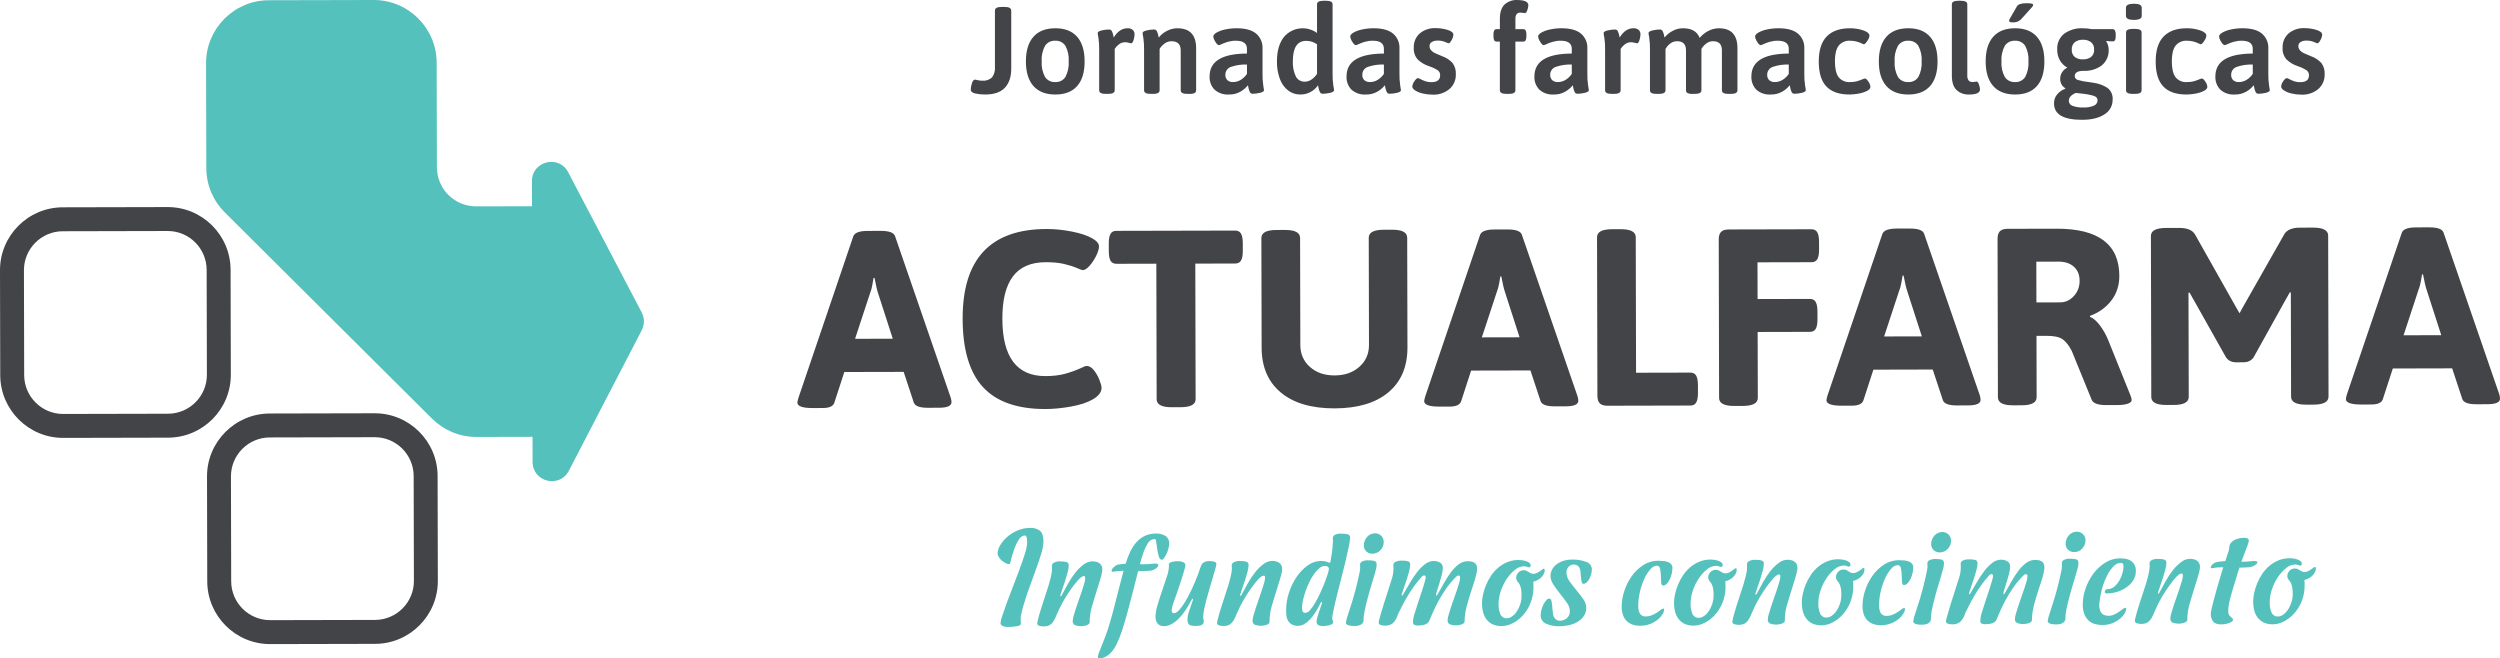 <?xml version="1.0" encoding="utf-8"?>
<!-- Generator: Adobe Illustrator 22.0.0, SVG Export Plug-In . SVG Version: 6.00 Build 0)  -->
<svg version="1.1" id="Capa_1" xmlns="http://www.w3.org/2000/svg" xmlns:xlink="http://www.w3.org/1999/xlink" x="0px" y="0px"
	 width="915px" height="240.918px" viewBox="0 0 915 240.918" style="enable-background:new 0 0 915 240.918;" xml:space="preserve"
	>
<style type="text/css">
	.st0{fill:#424448;}
	.st1{fill:#54C1BD;}
</style>
<g>
	<g>
		<g>
			<path class="st0" d="M61.528,160.184l-38.378,0.087c-12.686,0.03-23.033-10.269-23.063-22.955L0,98.937
				c-0.03-12.689,10.269-23.033,22.955-23.063l38.381-0.087c12.686-0.03,23.03,10.269,23.06,22.955l0.087,38.378
				C84.513,149.81,74.214,160.154,61.528,160.184 M22.976,84.636c-7.855,0.018-14.232,6.422-14.214,14.28l0.087,38.378
				c0.018,7.858,6.422,14.232,14.28,14.214l38.381-0.087c7.855-0.018,14.232-6.422,14.211-14.28l-0.087-38.378
				c-0.018-7.858-6.422-14.232-14.28-14.214L22.976,84.636z"/>
			<path class="st0" d="M137.291,235.652l-38.375,0.087c-12.689,0.03-23.033-10.269-23.063-22.955l-0.087-38.378
				c-0.03-12.689,10.269-23.033,22.955-23.063l38.378-0.087c12.686-0.03,23.033,10.269,23.063,22.955l0.087,38.378
				C160.279,225.278,149.98,235.622,137.291,235.652 M98.743,160.104c-7.858,0.018-14.232,6.422-14.214,14.28l0.087,38.378
				c0.018,7.855,6.422,14.232,14.28,14.214l38.378-0.087c7.855-0.018,14.232-6.422,14.214-14.28l-0.087-38.378
				c-0.018-7.858-6.425-14.232-14.28-14.214L98.743,160.104z"/>
			<path class="st1" d="M234.866,114.351L207.95,63.023c-3.417-6.515-13.28-4.074-13.262,3.283l0.021,9.177l-20.511,0.045
				c-0.868,0.003-1.617-0.09-2.283-0.194c-6.7-1.071-11.857-6.819-11.982-13.797l-0.036-0.021c0-0.063,0.009-0.119,0.009-0.182
				l-0.087-38.378c-0.03-12.686-10.376-22.985-23.063-22.955L98.378,0.087c-12.686,0.03-22.988,10.373-22.958,23.06l0.09,38.381
				c0.012,6.392,2.65,12.173,6.885,16.336l75.766,75.405v-0.012c4.172,4.13,9.911,6.682,16.232,6.667l20.508-0.045l0.021,9.201
				c0.018,7.359,9.89,9.753,13.277,3.223l26.683-51.45C235.937,118.815,235.931,116.386,234.866,114.351"/>
		</g>
		<path class="st0" d="M291.841,147.332c0-0.245,0.122-0.794,0.364-1.656l20.111-59.215c0.483-1.292,2.235-1.943,5.237-1.949
			l4.787-0.012c3.065-0.006,4.82,0.636,5.249,1.925l20.38,59.122c0.185,0.615,0.281,1.167,0.281,1.656
			c0.003,1.349-1.531,2.029-4.599,2.035l-4.047,0.009c-3.008,0.009-4.724-0.633-5.157-1.922l-3.706-11.218l-21.72,0.048
			l-3.656,11.236c-0.427,1.292-1.835,1.94-4.226,1.946l-3.683,0.006C293.718,149.353,291.844,148.681,291.841,147.332
			 M326.755,123.971l-5.282-16.366c-0.43-1.227-0.895-3.187-1.394-5.888l-0.364,0.003c-0.066,0.367-0.2,1.182-0.412,2.435
			c-0.215,1.259-0.531,2.408-0.958,3.456l-5.393,16.39L326.755,123.971z M359.788,141.704c4.948,5.357,12.579,8.022,22.881,8.001
			c2.886-0.006,5.984-0.307,9.293-0.898c3.313-0.588,5.981-1.468,8.004-2.638c2.14-1.232,3.211-2.65,3.208-4.244
			c-0.003-0.612-0.266-1.579-0.788-2.895c-0.525-1.319-1.2-2.495-2.032-3.542c-0.833-1.039-1.707-1.555-2.629-1.555
			c-0.367,0-1.039,0.248-2.02,0.743c-1.901,0.862-3.862,1.57-5.885,2.128c-2.02,0.558-4.417,0.839-7.177,0.848
			c-10.487,0.021-15.748-6.959-15.778-20.947c-0.018-6.936,1.271-12.119,3.874-15.56c2.599-3.444,6.598-5.169,11.994-5.181
			c2.576-0.006,4.787,0.2,6.628,0.627c1.841,0.427,3.408,0.913,4.694,1.462c1.292,0.552,2.029,0.824,2.214,0.824
			c0.734,0,1.576-0.54,2.525-1.615c0.952-1.077,1.758-2.31,2.432-3.689c0.668-1.382,1.006-2.501,1.006-3.363
			c-0.003-1.042-0.803-2.02-2.399-2.94c-1.785-1.036-4.271-1.874-7.461-2.51c-3.19-0.639-6.321-0.952-9.392-0.943
			c-20.487,0.045-30.706,10.985-30.655,32.828C352.348,127.994,354.836,136.347,359.788,141.704 M423.334,146.113
			c0.003,1.964,1.847,2.94,5.527,2.934l3.223-0.009c3.683-0.006,5.518-0.994,5.512-2.957l-0.113-49.602l14.632-0.033
			c0.982-0.003,1.686-0.373,2.113-1.107c0.427-0.737,0.642-1.904,0.636-3.498l-0.006-2.853c-0.003-1.594-0.221-2.76-0.654-3.495
			c-0.43-0.737-1.134-1.104-2.116-1.101l-43.526,0.099c-0.979,0.003-1.689,0.373-2.113,1.11c-0.43,0.74-0.639,1.904-0.636,3.501
			l0.006,2.853c0.003,1.594,0.221,2.757,0.654,3.495c0.427,0.731,1.134,1.098,2.119,1.098l14.629-0.036L423.334,146.113
			 M468.788,143.662c4.667,3.889,11.239,5.819,19.705,5.802c8.464-0.021,15.023-1.982,19.679-5.891
			c4.653-3.903,6.971-9.386,6.956-16.444l-0.093-40.121c-0.003-1.961-1.844-2.94-5.527-2.934l-3.038,0.009
			c-3.68,0.009-5.518,0.997-5.512,2.957l0.09,39.202c0.009,3.25-1.17,5.921-3.527,8.016c-2.355,2.089-5.375,3.139-9.054,3.148
			c-3.683,0.009-6.688-1.03-9.028-3.107c-2.334-2.083-3.507-4.748-3.516-8.001l-0.09-39.202c-0.003-1.961-1.844-2.94-5.527-2.934
			l-3.128,0.009c-3.683,0.006-5.518,0.997-5.515,2.957l0.093,40.121C461.772,134.306,464.118,139.779,468.788,143.662
			 M521.248,146.809c0-0.245,0.122-0.794,0.364-1.656l20.108-59.215c0.486-1.292,2.235-1.94,5.24-1.949l4.787-0.012
			c3.065-0.006,4.817,0.636,5.249,1.925l20.38,59.122c0.185,0.615,0.278,1.167,0.281,1.656c0.003,1.349-1.531,2.029-4.599,2.035
			l-4.047,0.009c-3.008,0.009-4.724-0.633-5.157-1.922l-3.709-11.218l-21.717,0.051l-3.656,11.233
			c-0.427,1.292-1.835,1.94-4.226,1.946l-3.683,0.006C523.122,148.83,521.25,148.158,521.248,146.809 M556.161,123.448
			l-5.282-16.366c-0.433-1.227-0.895-3.187-1.394-5.888l-0.364,0.003c-0.066,0.367-0.2,1.182-0.415,2.435
			c-0.212,1.259-0.528,2.408-0.955,3.456l-5.393,16.39L556.161,123.448z M585.526,147.632c0.582,0.579,1.522,0.871,2.805,0.868
			l30.368-0.072c0.982,0,1.686-0.37,2.113-1.11c0.427-0.74,0.642-1.901,0.639-3.498l-0.006-2.853
			c-0.006-1.597-0.224-2.76-0.654-3.498c-0.433-0.731-1.137-1.098-2.119-1.095l-19.876,0.045l-0.113-49.602
			c-0.003-1.961-1.847-2.94-5.527-2.931l-3.128,0.006c-3.683,0.009-5.518,0.997-5.515,2.957l0.134,57.976
			C584.652,146.115,584.941,147.047,585.526,147.632 M629.188,145.644c0.003,1.964,1.844,2.94,5.527,2.934l3.128-0.009
			c3.68-0.006,5.521-0.994,5.515-2.957l-0.057-24.107l19.141-0.045c0.979-0.003,1.686-0.373,2.116-1.11
			c0.427-0.74,0.636-1.901,0.633-3.501l-0.006-2.85c-0.003-1.597-0.218-2.761-0.651-3.498c-0.433-0.731-1.14-1.101-2.122-1.098
			l-19.138,0.045l-0.03-13.438l19.783-0.042c0.982-0.003,1.686-0.373,2.113-1.11c0.427-0.737,0.642-1.904,0.639-3.498l-0.009-2.853
			c-0.003-1.594-0.221-2.761-0.651-3.495c-0.43-0.737-1.137-1.104-2.119-1.101l-30.276,0.069c-1.286,0.003-2.223,0.298-2.802,0.883
			c-0.585,0.582-0.868,1.522-0.865,2.805L629.188,145.644 M668.48,146.473c-0.003-0.245,0.122-0.794,0.364-1.656l20.108-59.215
			c0.486-1.289,2.235-1.94,5.241-1.949l4.787-0.009c3.065-0.009,4.817,0.633,5.249,1.922l20.377,59.122
			c0.188,0.615,0.281,1.167,0.284,1.656c0.003,1.349-1.531,2.029-4.599,2.038l-4.047,0.009c-3.011,0.006-4.724-0.636-5.157-1.925
			l-3.709-11.218l-21.717,0.051l-3.656,11.236c-0.427,1.289-1.835,1.937-4.226,1.943l-3.683,0.009
			C670.354,148.496,668.483,147.822,668.48,146.473 M703.394,123.111l-5.282-16.366c-0.433-1.224-0.895-3.187-1.397-5.885h-0.364
			c-0.063,0.367-0.197,1.182-0.412,2.438c-0.212,1.256-0.528,2.408-0.955,3.456l-5.393,16.39L703.394,123.111z M731.236,145.414
			l-0.131-57.976c-0.003-1.286,0.284-2.226,0.865-2.808c0.582-0.585,1.519-0.88,2.808-0.883l17.945-0.042
			c15.271-0.033,22.923,5.718,22.949,17.252c0.009,3.432-0.949,6.428-2.88,8.977c-1.925,2.552-4.545,4.447-7.855,5.679v0.367
			c1.167,0.427,2.37,1.45,3.599,3.074c1.227,1.623,2.247,3.417,3.047,5.378l8.144,20.225c0.31,0.797,0.463,1.379,0.463,1.746
			c0.003,0.555-0.457,1-1.376,1.337c-0.919,0.34-2.298,0.516-4.139,0.519l-3.775,0.009c-3.005,0.006-4.784-0.636-5.339-1.922
			l-7.309-17.93c-1.05-2.02-2.173-3.444-3.372-4.271c-1.194-0.824-3.175-1.236-5.936-1.23l-3.59,0.009l0.051,22.457
			c0.006,1.964-1.832,2.948-5.512,2.957l-3.131,0.006C733.083,148.353,731.242,147.374,731.236,145.414 M754.069,110.664
			c1.904-0.003,3.557-0.773,4.963-2.31c1.412-1.534,2.113-3.411,2.107-5.62c-0.006-2.146-0.701-3.847-2.083-5.103
			c-1.385-1.25-3.271-1.88-5.667-1.874l-8.093,0.021l0.033,14.907L754.069,110.664z M814.759,130.862
			c0.859,1.17,2.086,1.746,3.683,1.743l2.668-0.006c1.594-0.003,2.823-0.588,3.677-1.758l11.272-20.272
			c0.794-1.346,1.468-2.546,2.02-3.593l0.367,0.09l0.012,4.512l0.075,33.589c0.006,1.964,1.847,2.943,5.527,2.934l2.668-0.006
			c3.683-0.009,5.521-0.994,5.515-2.957l-0.134-58.899c-0.003-1.958-1.844-2.94-5.527-2.931l-4.787,0.009
			c-2.946,0.009-4.873,0.842-5.793,2.504l-15.486,27.268l-0.827,1.57l-0.925-1.564l-15.336-27.199
			c-0.922-1.659-2.859-2.483-5.804-2.474l-4.873,0.009c-3.683,0.009-5.521,0.997-5.515,2.957l0.134,58.899
			c0.003,1.961,1.844,2.94,5.527,2.931l2.668-0.006c3.683-0.009,5.518-0.994,5.515-2.957l-0.078-33.589l-0.009-4.512l0.367-0.093
			c0.555,1.045,1.23,2.241,2.032,3.584L814.759,130.862 M858.59,146.04c0-0.245,0.122-0.794,0.364-1.656l20.111-59.215
			c0.483-1.292,2.235-1.94,5.24-1.949l4.784-0.012c3.068-0.006,4.82,0.636,5.249,1.925l20.38,59.122
			c0.185,0.615,0.281,1.167,0.281,1.656c0.003,1.349-1.531,2.029-4.599,2.035l-4.044,0.009c-3.011,0.009-4.727-0.633-5.16-1.922
			l-3.706-11.218l-21.717,0.051l-3.659,11.233c-0.424,1.292-1.832,1.94-4.226,1.946l-3.68,0.006
			C860.468,148.06,858.593,147.389,858.59,146.04 M893.504,122.679l-5.282-16.366c-0.43-1.227-0.895-3.187-1.394-5.888l-0.364,0.003
			c-0.066,0.367-0.2,1.182-0.412,2.435c-0.212,1.259-0.531,2.408-0.955,3.459l-5.393,16.387L893.504,122.679z"/>
		<path class="st1" d="M368.59,229.458c-0.585,0.012-1.164-0.122-1.68-0.397c-0.486-0.266-0.728-0.582-0.728-0.952
			c0.098-0.952,0.322-1.889,0.668-2.784c0.451-1.358,1.006-2.949,1.671-4.769c0.663-1.826,1.403-3.769,2.214-5.828
			c0.815-2.059,1.57-4.044,2.268-5.951c0.964-2.575,1.695-4.709,2.193-6.395c0.427-1.289,0.677-2.632,0.743-3.99
			c-0.003-1.606-0.289-2.408-0.859-2.405c-0.34,0.021-0.674,0.116-0.976,0.278c-0.525,0.322-0.964,0.77-1.277,1.301
			c-0.609,0.976-1.11,2.008-1.498,3.092c-0.665,1.82-1.215,3.68-1.641,5.572c-0.063,0.164-0.224,0.266-0.4,0.251
			c-0.406-0.03-0.803-0.149-1.155-0.349c-0.492-0.248-0.955-0.546-1.382-0.895c-0.454-0.37-0.845-0.812-1.158-1.307
			c-0.301-0.445-0.466-0.964-0.48-1.504v-0.098c0.095-0.994,0.43-1.955,0.973-2.79c0.671-1.122,1.516-2.131,2.501-2.99
			c1.122-0.982,2.387-1.782,3.757-2.367c1.513-0.654,3.145-0.979,4.793-0.964c1.236-0.063,2.456,0.298,3.459,1.024
			c0.868,0.683,1.307,1.979,1.313,3.886c-0.051,1.51-0.316,3.005-0.791,4.441c-0.528,1.758-1.241,3.874-2.143,6.351
			c-1.03,2.778-1.895,5.163-2.593,7.156c-0.695,1.991-1.253,3.689-1.668,5.097c-0.415,1.403-0.71,2.534-0.889,3.387
			c-0.155,0.633-0.245,1.28-0.272,1.931c-0.003,0.334,0.015,0.668,0.051,1c0.036,0.266,0.051,0.531,0.051,0.797
			c0.003,0.37-0.388,0.657-1.176,0.859C371.198,229.39,369.894,229.497,368.59,229.458 M386.693,225.101
			c-0.257,0.677-0.564,1.331-0.925,1.958c-0.275,0.483-0.621,0.925-1.027,1.307c-0.349,0.325-0.77,0.564-1.227,0.701
			c-0.531,0.143-1.08,0.212-1.629,0.206c-0.501-0.006-1-0.081-1.48-0.224c-0.457-0.072-0.788-0.466-0.782-0.925
			c0.042-0.4,0.116-0.794,0.224-1.182c0.149-0.618,0.346-1.364,0.594-2.232c0.248-0.871,0.537-1.817,0.871-2.835
			c0.331-1.024,0.663-2.035,0.991-3.038c0.597-1.773,1.077-3.265,1.447-4.471c0.367-1.203,0.642-2.199,0.821-2.984
			c0.182-0.788,0.304-1.415,0.37-1.883c0.06-0.382,0.093-0.767,0.099-1.155c0-0.266-0.009-0.489-0.027-0.674
			c-0.018-0.185-0.027-0.397-0.027-0.63c0.048-0.418,0.275-0.794,0.627-1.03c0.818-0.448,1.755-0.633,2.683-0.531
			c0.674-0.015,1.349,0.06,2.005,0.221c0.558,0.131,0.928,0.66,0.856,1.227c-0.027,0.815-0.149,1.623-0.37,2.408
			c-0.245,0.973-0.534,1.979-0.862,3.017c-0.331,1.039-0.671,2.05-1.024,3.038c-0.349,0.988-0.624,1.797-0.824,2.435v0.149
			c0.003,0.167,0.054,0.251,0.152,0.251c0.101,0,0.203-0.084,0.298-0.254c0.803-1.54,1.626-3.056,2.471-4.545
			c0.794-1.403,1.695-2.737,2.701-3.993c0.86-1.086,1.862-2.05,2.978-2.865c1.274-0.988,2.928-1.343,4.491-0.964
			c0.4,0.092,0.782,0.251,1.131,0.475c0.343,0.227,0.63,0.534,0.83,0.895c0.233,0.439,0.346,0.931,0.328,1.429
			c-0.003,0.227-0.018,0.454-0.048,0.677c-0.06,0.421-0.143,0.842-0.248,1.253c-0.131,0.552-0.34,1.289-0.621,2.211
			c-0.284,0.919-0.66,2.116-1.125,3.593c-0.698,2.176-1.304,4.166-1.82,5.975c-0.516,1.826-0.773,3.718-0.764,5.619
			c-0.003,0.307-0.164,0.591-0.424,0.752c-0.289,0.206-0.612,0.358-0.952,0.454c-0.337,0.098-0.68,0.167-1.03,0.203
			c-0.331,0.033-0.549,0.051-0.651,0.051c-0.758,0.021-1.516-0.098-2.235-0.346c-0.618-0.227-1-0.848-0.931-1.501
			c0.033-0.665,0.149-1.322,0.349-1.958c0.233-0.839,0.516-1.758,0.845-2.763c0.334-1.003,0.698-2.062,1.098-3.184
			c0.397-1.119,0.761-2.182,1.095-3.187c0.334-1.006,0.618-1.916,0.848-2.737c0.194-0.609,0.313-1.241,0.346-1.883
			c0-0.531-0.152-0.797-0.454-0.797c-0.379,0.033-0.737,0.182-1.027,0.43c-0.391,0.289-0.749,0.618-1.077,0.979
			c-0.901,1.018-1.743,2.083-2.525,3.193c-0.818,1.152-1.573,2.304-2.271,3.459c-0.698,1.158-1.313,2.28-1.85,3.366
			c-0.534,1.089-0.97,2.035-1.301,2.838H386.693z M408.64,235.836c-0.504,1.048-1.152,2.02-1.925,2.889
			c-0.531,0.591-1.149,1.101-1.829,1.51c-0.457,0.278-0.955,0.475-1.477,0.582c-0.307,0.054-0.615,0.09-0.928,0.101
			c-0.466,0-0.698-0.149-0.698-0.451c0.143-0.889,0.421-1.752,0.821-2.561c0.549-1.304,1.224-3.011,2.02-5.121
			c0.531-1.438,1.068-3.089,1.62-4.945c0.549-1.859,1.089-3.823,1.617-5.897c0.528-2.074,1.074-4.226,1.641-6.449
			c0.564-2.223,1.146-4.426,1.74-6.601c-1.28,0.012-2.555,0.134-3.814,0.361h-0.2c-0.266,0-0.397-0.116-0.397-0.352
			c0.015-0.212,0.081-0.418,0.197-0.597c0.155-0.263,0.349-0.498,0.576-0.701c0.254-0.236,0.531-0.448,0.827-0.63
			c0.304-0.188,0.645-0.316,0.997-0.379c0.466-0.069,0.916-0.119,1.355-0.152c0.436-0.036,0.836-0.072,1.197-0.113
			c0.457-1.558,1.039-3.08,1.746-4.542c0.609-1.271,1.4-2.45,2.352-3.492c0.865-0.946,1.913-1.71,3.08-2.238
			c1.241-0.543,2.581-0.809,3.936-0.788c1.194-0.042,2.376,0.251,3.411,0.845c0.949,0.582,1.492,1.644,1.415,2.755
			c-0.006,0.68-0.104,1.358-0.295,2.008c-0.185,0.665-0.427,1.31-0.722,1.934c-0.242,0.513-0.534,1.003-0.874,1.456
			c-0.301,0.385-0.567,0.579-0.8,0.579c-0.501,0-0.868-0.391-1.104-1.179c-0.257-0.854-0.445-1.725-0.57-2.605
			c-0.134-0.952-0.254-1.82-0.358-2.608c-0.104-0.785-0.269-1.179-0.501-1.179c-0.483,0.006-0.955,0.128-1.379,0.355
			c-0.552,0.34-1.009,0.815-1.325,1.382c-0.531,0.892-0.985,1.835-1.346,2.811c-0.57,1.519-1.053,3.071-1.444,4.647
			c0.224,0.033,0.451,0.048,0.677,0.048h0.725c0.466-0.003,0.985-0.021,1.555-0.057c0.57-0.033,1.191-0.084,1.856-0.152
			c0.125-0.033,0.251-0.051,0.379-0.051l0.325-0.003c0.836,0,1.253,0.2,1.253,0.597c-0.024,0.224-0.119,0.436-0.275,0.6
			c-0.203,0.257-0.451,0.48-0.728,0.66c-0.298,0.2-0.618,0.367-0.949,0.501c-0.307,0.128-0.627,0.212-0.952,0.254
			c-1.406,0.104-2.644,0.155-3.712,0.158l-0.8,0.003c-0.695,2.743-1.382,5.446-2.062,8.108c-0.68,2.659-1.343,5.169-1.991,7.529
			c-0.648,2.358-1.295,4.5-1.94,6.422c-0.528,1.629-1.17,3.217-1.925,4.751L408.64,235.836z M442.78,205.357
			c0.567-0.009,1.134,0.066,1.683,0.224c0.424,0.075,0.731,0.445,0.728,0.874c-0.066,0.555-0.182,1.101-0.352,1.632
			c-0.233,0.854-0.531,1.883-0.892,3.086c-0.361,1.206-0.752,2.519-1.17,3.942c-0.415,1.421-0.803,2.811-1.17,4.166
			c-0.364,1.355-0.663,2.599-0.889,3.739c-0.2,0.871-0.313,1.764-0.346,2.659c-0.015,0.328,0.018,0.66,0.104,0.979
			c0.081,0.301,0.116,0.615,0.102,0.928c0.012,0.295-0.096,0.582-0.298,0.8c-0.206,0.203-0.454,0.358-0.728,0.451
			c-0.307,0.107-0.627,0.176-0.949,0.203c-0.352,0.033-0.677,0.051-0.979,0.051c-1.34,0.003-2.176-0.194-2.51-0.591
			c-0.373-0.528-0.552-1.164-0.504-1.806c0.045-0.985,0.236-1.958,0.57-2.886c0.382-1.188,0.857-2.584,1.421-4.193
			c0.039-0.095,0.054-0.197,0.048-0.298c0-0.101-0.033-0.152-0.098-0.152c-0.069,0-0.134,0.009-0.2,0.027
			c-0.066,0.015-0.134,0.107-0.2,0.275c-0.651,1.28-1.376,2.522-2.161,3.721c-0.716,1.107-1.537,2.143-2.453,3.089
			c-0.794,0.833-1.704,1.546-2.704,2.116c-0.868,0.501-1.853,0.77-2.856,0.782c-0.349,0-0.695-0.051-1.03-0.149
			c-0.361-0.101-0.692-0.281-0.979-0.522c-0.334-0.292-0.594-0.663-0.758-1.077c-0.215-0.558-0.319-1.155-0.301-1.755
			c0.051-1.459,0.31-2.907,0.767-4.294c0.516-1.725,1.08-3.483,1.695-5.273c0.615-1.791,1.182-3.48,1.701-5.064
			c0.433-1.188,0.692-2.429,0.764-3.692c0.003-0.084-0.006-0.167-0.024-0.251c-0.018-0.063-0.027-0.131-0.027-0.2v-0.149
			c0-0.534,0.349-0.895,1.05-1.083c0.689-0.182,1.397-0.275,2.107-0.278c0.71-0.024,1.418,0.092,2.083,0.346
			c0.498,0.161,0.833,0.627,0.827,1.152c-0.039,0.415-0.122,0.827-0.245,1.23c-0.164,0.618-0.373,1.337-0.624,2.158
			c-0.248,0.821-0.528,1.698-0.845,2.635s-0.624,1.859-0.922,2.76c-0.764,2.176-1.355,3.877-1.77,5.097
			c-0.322,0.815-0.531,1.668-0.621,2.537c0.003,0.767,0.286,1.152,0.857,1.152c0.633-0.003,1.403-0.555,2.304-1.662
			c1.036-1.31,1.946-2.716,2.725-4.196c0.916-1.692,1.797-3.548,2.644-5.575s1.573-3.957,2.17-5.799
			c0.104-0.391,0.31-0.746,0.597-1.03c0.254-0.245,0.552-0.442,0.877-0.579c0.292-0.131,0.606-0.209,0.925-0.23
			c0.301-0.018,0.552-0.027,0.755-0.027H442.78z M452.512,224.952c-0.254,0.677-0.564,1.331-0.922,1.958
			c-0.278,0.483-0.621,0.925-1.027,1.307c-0.349,0.325-0.77,0.564-1.227,0.701c-0.531,0.146-1.08,0.215-1.632,0.203
			c-0.501-0.003-1-0.078-1.48-0.221c-0.454-0.072-0.785-0.466-0.779-0.928c0.039-0.397,0.113-0.791,0.224-1.179
			c0.149-0.618,0.346-1.364,0.594-2.232c0.248-0.871,0.537-1.817,0.871-2.835c0.328-1.024,0.66-2.035,0.991-3.038
			c0.594-1.776,1.077-3.265,1.444-4.468c0.367-1.206,0.642-2.202,0.821-2.987c0.182-0.788,0.307-1.415,0.373-1.883
			c0.057-0.382,0.093-0.767,0.098-1.155c-0.003-0.266-0.012-0.492-0.027-0.677c-0.018-0.185-0.027-0.391-0.027-0.627
			c0.045-0.418,0.275-0.794,0.624-1.03c0.821-0.448,1.761-0.633,2.689-0.528c0.674-0.012,1.349,0.063,2.005,0.221
			c0.558,0.131,0.928,0.66,0.857,1.227c-0.024,0.815-0.149,1.623-0.37,2.411c-0.251,0.97-0.54,1.973-0.871,3.011
			c-0.334,1.036-0.671,2.047-1.021,3.035c-0.349,0.988-0.624,1.8-0.824,2.435v0.152c0,0.167,0.051,0.251,0.152,0.251
			c0.101,0,0.2-0.087,0.298-0.254c0.797-1.54,1.62-3.053,2.474-4.545c0.791-1.403,1.692-2.737,2.701-3.993
			c0.857-1.086,1.859-2.05,2.975-2.868c1.274-0.988,2.928-1.34,4.494-0.961c0.4,0.09,0.782,0.251,1.128,0.472
			c0.346,0.227,0.63,0.534,0.833,0.898c0.23,0.439,0.343,0.931,0.328,1.43c-0.006,0.227-0.021,0.451-0.048,0.677
			c-0.06,0.421-0.143,0.842-0.248,1.253c-0.134,0.552-0.34,1.289-0.624,2.208c-0.281,0.919-0.657,2.119-1.119,3.59
			c-0.698,2.176-1.304,4.166-1.82,5.975c-0.516,1.829-0.773,3.718-0.764,5.619c-0.003,0.307-0.164,0.591-0.424,0.755
			c-0.289,0.203-0.612,0.358-0.952,0.454c-0.337,0.098-0.68,0.164-1.03,0.2c-0.331,0.036-0.549,0.051-0.651,0.054
			c-0.758,0.018-1.516-0.098-2.232-0.346c-0.618-0.23-1.003-0.851-0.931-1.504c0.03-0.663,0.146-1.322,0.346-1.958
			c0.233-0.836,0.516-1.755,0.848-2.76c0.331-1.003,0.695-2.068,1.095-3.187c0.397-1.122,0.764-2.185,1.095-3.19
			c0.334-1.003,0.618-1.916,0.848-2.737c0.197-0.609,0.313-1.241,0.346-1.88c0-0.534-0.152-0.8-0.454-0.797
			c-0.379,0.03-0.737,0.179-1.027,0.427c-0.391,0.292-0.749,0.621-1.074,0.982c-0.901,1.015-1.746,2.08-2.528,3.19
			c-0.818,1.155-1.576,2.31-2.274,3.468c-0.701,1.155-1.316,2.277-1.85,3.366c-0.534,1.086-0.97,2.035-1.304,2.838H452.512z
			 M484.128,229.145c-0.537,0.006-1.065-0.104-1.555-0.322c-0.507-0.286-0.785-0.857-0.701-1.429
			c0.024-0.486,0.116-0.97,0.272-1.429c0.182-0.621,0.379-1.265,0.594-1.934c0.215-0.668,0.43-1.307,0.648-1.907
			c0.218-0.603,0.373-1.053,0.474-1.358c-0.003-0.027,0.006-0.054,0.024-0.075c0.018-0.021,0.027-0.048,0.024-0.075
			c0.018-0.119-0.066-0.233-0.188-0.251c-0.021-0.003-0.042-0.003-0.063,0c-0.098,0-0.185,0.069-0.251,0.203
			c-0.561,1.17-1.188,2.31-1.874,3.414c-0.588,0.958-1.265,1.859-2.023,2.689c-0.627,0.692-1.352,1.286-2.155,1.761
			c-1.432,0.824-3.187,0.848-4.641,0.06c-0.549-0.343-1.006-0.818-1.331-1.376c-0.298-0.516-0.486-1.086-0.558-1.68
			c-0.063-0.489-0.095-0.985-0.101-1.48l-0.003-0.651c0.006-2.167,0.355-4.318,1.039-6.375c0.654-2.047,1.594-3.993,2.796-5.775
			c1.089-1.629,2.462-3.053,4.05-4.199c1.391-1.042,3.077-1.618,4.814-1.641c0.633-0.018,1.265,0.048,1.88,0.197
			c0.424,0.107,0.836,0.26,1.233,0.445h0.149c0.167,0,0.251-0.116,0.251-0.349c0.364-1.943,0.612-3.599,0.743-4.969
			c0.128-1.373,0.194-2.208,0.191-2.51c0-0.266-0.009-0.492-0.024-0.677c-0.018-0.185-0.027-0.394-0.03-0.627
			c0.048-0.412,0.278-0.779,0.627-1c0.827-0.427,1.758-0.603,2.683-0.504c0.701-0.009,1.4,0.066,2.083,0.221
			c0.57,0.087,0.979,0.6,0.931,1.176c-0.063,1.116-0.221,2.223-0.469,3.313c-0.316,1.573-0.713,3.354-1.194,5.345
			c-0.48,1.991-1.003,4.083-1.567,6.273c-0.561,2.193-1.074,4.208-1.54,6.049c-0.197,0.803-0.403,1.656-0.621,2.561
			c-0.215,0.904-0.406,1.764-0.573,2.584c-0.164,0.821-0.304,1.522-0.421,2.107c-0.081,0.355-0.14,0.716-0.173,1.08
			c-0.003,0.158,0.006,0.319,0.027,0.477c0.015,0.11,0.042,0.218,0.075,0.325c0.069,0.167,0.125,0.301,0.179,0.4
			c0.06,0.158,0.084,0.328,0.075,0.498c-0.012,0.355-0.242,0.665-0.576,0.779c-0.409,0.194-0.836,0.337-1.277,0.43
			c-0.43,0.095-0.865,0.155-1.304,0.179c-0.4,0.018-0.618,0.027-0.651,0.027H484.128z M477.846,224.292
			c0.683-0.104,1.289-0.489,1.68-1.056c0.707-0.836,1.337-1.737,1.874-2.689c0.633-1.089,1.247-2.286,1.847-3.593
			c0.6-1.304,1.131-2.561,1.6-3.766c0.463-1.203,0.836-2.268,1.119-3.19c0.218-0.606,0.358-1.238,0.424-1.88
			c-0.033-0.26-0.17-0.495-0.379-0.651c-0.301-0.254-0.689-0.376-1.077-0.349c-0.743,0.027-1.45,0.313-2.005,0.803
			c-0.74,0.615-1.397,1.325-1.952,2.113c-0.674,0.94-1.262,1.94-1.749,2.987c-0.522,1.098-0.991,2.22-1.397,3.366
			c-0.385,1.065-0.701,2.155-0.946,3.262c-0.215,0.895-0.328,1.814-0.346,2.734c-0.036,0.507,0.051,1.015,0.254,1.48
			c0.248,0.319,0.648,0.483,1.048,0.43H477.846z M503.266,195.186c0.773-0.012,1.525,0.266,2.11,0.773
			c0.609,0.531,0.988,1.277,1.056,2.08l0.003,0.4c0.006,0.57-0.113,1.137-0.349,1.656c-0.224,0.489-0.525,0.94-0.895,1.331
			c-0.37,0.385-0.812,0.692-1.301,0.901c-0.489,0.218-1.021,0.331-1.555,0.331c-0.791,0.03-1.561-0.236-2.161-0.746
			c-0.567-0.504-0.925-1.203-1.003-1.955v-0.454c-0.006-0.576,0.113-1.152,0.346-1.68c0.224-0.507,0.528-0.973,0.898-1.382
			c0.361-0.4,0.806-0.716,1.301-0.931c0.486-0.212,1.012-0.322,1.543-0.325H503.266z M495.516,229.118
			c-0.301,0-0.618-0.015-0.952-0.048c-0.313-0.03-0.624-0.087-0.928-0.173c-0.266-0.075-0.513-0.2-0.728-0.376
			c-0.197-0.158-0.307-0.4-0.301-0.651c0.14-0.952,0.382-1.886,0.722-2.787c0.48-1.486,1.053-3.286,1.716-5.396
			c0.331-1.071,0.663-2.232,0.991-3.489c0.331-1.253,0.63-2.441,0.892-3.563s0.478-2.119,0.645-2.987
			c0.128-0.579,0.212-1.167,0.248-1.758c0-0.266-0.009-0.492-0.024-0.677c-0.018-0.185-0.03-0.391-0.033-0.627
			c0.045-0.409,0.278-0.779,0.627-1c0.824-0.427,1.758-0.603,2.683-0.504c0.66-0.015,1.316,0.06,1.958,0.221
			c0.534,0.152,0.877,0.674,0.8,1.227l0.003,0.352c-0.027,0.57-0.119,1.134-0.275,1.683c-0.182,0.719-0.412,1.537-0.692,2.459
			c-0.281,0.919-0.579,1.907-0.892,2.96c-0.313,1.053-0.624,2.101-0.922,3.14c-0.43,1.54-0.77,2.826-1.018,3.865
			c-0.248,1.036-0.448,1.916-0.594,2.635c-0.131,0.606-0.227,1.218-0.295,1.832c-0.048,0.501-0.072,0.97-0.072,1.406
			c0.03,0.454-0.113,0.901-0.397,1.253c-0.26,0.298-0.585,0.531-0.949,0.68c-0.355,0.146-0.725,0.239-1.104,0.278
			c-0.37,0.033-0.668,0.051-0.898,0.054L495.516,229.118z M511.661,224.818c-0.328,1.233-0.976,2.358-1.874,3.265
			c-0.839,0.642-1.88,0.961-2.934,0.904c-0.501-0.003-1-0.078-1.48-0.221c-0.454-0.072-0.788-0.469-0.779-0.925
			c0.039-0.412,0.122-0.815,0.248-1.206c0.164-0.6,0.373-1.337,0.621-2.211c0.251-0.871,0.531-1.814,0.848-2.835
			c0.316-1.021,0.639-2.032,0.97-3.035l2.044-6.428c0.257-0.758,0.448-1.54,0.573-2.334c0.072-0.507,0.113-1.018,0.119-1.531
			c0-0.331-0.009-0.618-0.024-0.851c-0.018-0.236-0.027-0.454-0.027-0.654c0.03-0.454,0.292-0.862,0.695-1.08
			c0.845-0.397,1.779-0.564,2.707-0.481c0.663-0.015,1.319,0.06,1.958,0.221c0.537,0.152,0.88,0.674,0.803,1.227
			c-0.024,0.806-0.149,1.609-0.37,2.385c-0.251,0.955-0.54,1.949-0.871,2.987c-0.334,1.036-0.674,2.041-1.027,3.014
			c-0.346,0.97-0.621,1.809-0.821,2.51c0,0.036-0.009,0.069-0.024,0.101c-0.018,0.03-0.027,0.066-0.027,0.098
			c-0.012,0.098,0.057,0.188,0.155,0.2c0.015,0.003,0.03,0.003,0.045,0c0.101,0,0.203-0.084,0.298-0.251
			c0.8-1.34,1.617-2.74,2.45-4.196c0.791-1.391,1.674-2.728,2.65-3.993c0.848-1.116,1.835-2.122,2.934-2.99
			c0.913-0.749,2.053-1.17,3.232-1.188c0.788-0.006,1.564,0.182,2.262,0.546c0.737,0.43,1.152,1.256,1.056,2.107
			c-0.024,0.848-0.158,1.692-0.394,2.51c-0.263,1.003-0.546,1.991-0.845,2.96c-0.301,0.97-0.582,1.856-0.848,2.659
			c-0.2,0.519-0.331,1.056-0.394,1.609c0,0.167,0.048,0.251,0.149,0.251c0.134-0.003,0.251-0.101,0.352-0.301
			c0.833-1.441,1.656-2.895,2.474-4.369c0.749-1.376,1.6-2.698,2.543-3.948c0.803-1.077,1.758-2.032,2.826-2.841
			c0.955-0.722,2.116-1.11,3.31-1.11c0.397-0.003,0.791,0.03,1.182,0.095c0.376,0.066,0.743,0.191,1.08,0.376
			c0.334,0.185,0.612,0.463,0.8,0.797c0.218,0.424,0.322,0.901,0.301,1.379c-0.006,0.597-0.072,1.194-0.194,1.779
			c-0.134,0.654-0.298,1.322-0.495,2.008c-0.2,0.686-0.415,1.373-0.648,2.059c-0.23,0.689-0.445,1.334-0.642,1.94
			c-0.331,1.071-0.657,2.101-0.97,3.086c-0.319,0.988-0.594,1.949-0.824,2.886c-0.233,0.94-0.421,1.868-0.57,2.787
			c-0.152,0.937-0.224,1.886-0.221,2.832c-0.003,0.307-0.164,0.594-0.424,0.755c-0.295,0.209-0.63,0.361-0.979,0.454
			c-0.343,0.096-0.695,0.164-1.05,0.203c-0.334,0.033-0.567,0.051-0.701,0.051c-0.734,0.021-1.465-0.098-2.158-0.346
			c-0.606-0.239-0.973-0.857-0.901-1.501c0.03-0.66,0.146-1.307,0.346-1.934c0.233-0.821,0.516-1.74,0.848-2.76
			c0.331-1.021,0.698-2.083,1.095-3.19c0.397-1.104,0.764-2.149,1.098-3.137c0.334-0.988,0.615-1.892,0.845-2.713
			c0.197-0.609,0.313-1.241,0.349-1.88c-0.003-0.534-0.185-0.8-0.555-0.797c-0.146,0-0.292,0.036-0.427,0.098
			c-0.215,0.116-0.412,0.272-0.576,0.454c-1.355,1.361-2.587,2.841-3.677,4.423c-1.027,1.48-1.967,3.017-2.823,4.599
			c-0.8,1.492-1.465,2.856-1.997,4.094s-0.949,2.211-1.247,2.913c-0.146,0.376-0.397,0.698-0.725,0.931
			c-0.316,0.215-0.662,0.385-1.027,0.501c-0.376,0.119-0.764,0.194-1.155,0.227c-0.4,0.036-0.749,0.051-1.053,0.054
			c-0.573,0.072-1.152-0.042-1.656-0.325c-0.209-0.164-0.337-0.409-0.352-0.674c0.036-1.191,0.254-2.367,0.645-3.489
			c0.43-1.355,0.877-2.769,1.343-4.241c0.131-0.4,0.349-1.039,0.648-1.91c0.298-0.871,0.597-1.776,0.892-2.71
			c0.298-0.937,0.564-1.808,0.794-2.611c0.176-0.519,0.293-1.059,0.346-1.606c0-0.501-0.167-0.752-0.501-0.752
			c-0.233-0.012-0.463,0.06-0.651,0.203c-0.149,0.113-0.284,0.251-0.397,0.397c-1.009,1.119-1.955,2.292-2.826,3.519
			c-0.883,1.241-1.683,2.471-2.399,3.692c-0.716,1.224-1.358,2.387-1.925,3.492c-0.57,1.107-1.056,2.08-1.456,2.916L511.661,224.818
			z M565.352,208.592c0.012,0.561-0.125,1.113-0.397,1.606c-0.263,0.469-0.6,0.892-0.997,1.256
			c-0.403,0.373-0.859,0.686-1.352,0.931c-0.46,0.236-0.949,0.415-1.453,0.531c0.036,0.266,0.06,0.549,0.078,0.851
			c0.018,0.304,0.027,0.621,0.027,0.955c0.036,2.068-0.343,4.124-1.113,6.046c-0.674,1.671-1.638,3.211-2.85,4.545
			c-1.062,1.176-2.337,2.14-3.757,2.844c-1.188,0.615-2.498,0.952-3.835,0.988c-1.182,0.042-2.358-0.188-3.438-0.671
			c-0.883-0.418-1.65-1.045-2.235-1.823c-0.588-0.794-1.012-1.695-1.247-2.653c-0.254-1.018-0.382-2.062-0.382-3.11
			c0.009-1.08,0.134-2.158,0.367-3.211c0.26-1.203,0.627-2.378,1.098-3.513c0.495-1.197,1.104-2.343,1.823-3.417
			c0.725-1.098,1.603-2.086,2.602-2.94c1.012-0.862,2.152-1.558,3.381-2.065c1.313-0.534,2.719-0.8,4.136-0.788
			c0.236,0,0.594,0.024,1.077,0.072c0.501,0.054,1,0.152,1.48,0.298c0.469,0.131,0.91,0.343,1.307,0.624
			c0.352,0.233,0.561,0.63,0.555,1.05c0,0.436-0.233,0.654-0.698,0.654c-0.221-0.015-0.436-0.081-0.627-0.197
			c-0.373-0.155-0.779-0.224-1.179-0.197c-1.194,0.048-2.334,0.504-3.235,1.286c-1.155,0.931-2.158,2.032-2.975,3.268
			c-0.928,1.376-1.665,2.868-2.196,4.441c-0.549,1.549-0.836,3.175-0.842,4.817c-0.057,1.307,0.176,2.608,0.68,3.811
			c0.427,0.919,1.376,1.477,2.387,1.403c0.618-0.03,1.218-0.233,1.728-0.582c0.677-0.448,1.265-1.018,1.728-1.686
			c0.573-0.818,1.027-1.713,1.346-2.662c0.379-1.113,0.564-2.283,0.546-3.462c0.018-0.815-0.051-1.629-0.206-2.432
			c-0.104-0.489-0.257-0.97-0.454-1.43c-0.107-0.254-0.251-0.486-0.43-0.698c-0.152-0.167-0.295-0.343-0.427-0.525
			c-0.134-0.185-0.245-0.385-0.328-0.597c-0.095-0.284-0.137-0.582-0.128-0.877c0.051-0.627,0.304-1.218,0.722-1.683
			c0.519-0.636,1.313-0.985,2.131-0.934c0.322-0.003,0.639,0.066,0.928,0.2c0.281,0.128,0.546,0.278,0.8,0.448
			c0.251,0.167,0.51,0.316,0.782,0.451c0.295,0.137,0.624,0.206,0.952,0.197c0.436,0,0.865-0.104,1.253-0.301
			c0.379-0.191,0.746-0.4,1.101-0.63c0.298-0.191,0.582-0.403,0.854-0.63c0.146-0.158,0.337-0.263,0.549-0.301
			c0.236,0,0.352,0.131,0.352,0.4L565.352,208.592z M570.861,227.19c0.928,0,1.829-0.31,2.558-0.883
			c0.812-0.686,1.241-1.728,1.149-2.787c-0.063-1.068-0.451-2.089-1.11-2.934c-0.74-1.05-1.552-2.128-2.441-3.229
			c-0.872-1.077-1.686-2.196-2.441-3.354c-0.677-0.958-1.065-2.089-1.11-3.259c0.009-0.683,0.161-1.361,0.448-1.982
			c0.331-0.731,0.818-1.382,1.424-1.91c0.737-0.639,1.588-1.134,2.507-1.459c1.167-0.415,2.396-0.612,3.635-0.588
			c1.731-0.054,3.456,0.242,5.07,0.865c1.185,0.337,2.017,1.4,2.062,2.629c-0.003,0.585-0.078,1.167-0.221,1.731
			c-0.143,0.603-0.361,1.185-0.648,1.734c-0.26,0.501-0.594,0.961-0.997,1.355c-0.334,0.349-0.797,0.549-1.277,0.555
			c-0.269,0-0.46-0.242-0.579-0.725c-0.131-0.561-0.215-1.131-0.257-1.704c-0.051-0.654-0.11-1.304-0.179-1.958
			c-0.036-0.51-0.158-1.012-0.364-1.477c-0.436-0.803-1.301-1.274-2.208-1.2c-0.645,0.033-1.25,0.301-1.704,0.755
			c-0.603,0.591-0.913,1.418-0.848,2.259c0.039,1.146,0.436,2.25,1.134,3.16c0.755,1.068,1.585,2.143,2.492,3.229
			c0.904,1.083,1.737,2.161,2.489,3.229c0.701,0.91,1.098,2.011,1.137,3.157c0.012,0.97-0.236,1.922-0.719,2.763
			c-0.513,0.865-1.215,1.606-2.053,2.161c-0.967,0.642-2.035,1.107-3.157,1.388c-1.304,0.328-2.644,0.492-3.987,0.483
			c-1.686,0.072-3.363-0.26-4.897-0.967c-1.194-0.549-1.94-1.767-1.886-3.08c0.003-0.707,0.11-1.409,0.322-2.083
			c0.194-0.674,0.454-1.331,0.77-1.958c0.263-0.531,0.597-1.024,0.997-1.459c0.242-0.316,0.6-0.525,0.997-0.579
			c0.397-0.003,0.737,0.284,0.8,0.677c0.152,0.54,0.254,1.092,0.304,1.653c0.069,0.654,0.128,1.355,0.179,2.107
			c0.045,0.707,0.173,1.406,0.382,2.083c0.167,0.463,0.477,0.865,0.88,1.149C569.9,227.032,570.375,227.19,570.861,227.19z
			 M593.527,222.021c0.021-1.886,0.328-3.754,0.916-5.545c0.603-1.934,1.492-3.76,2.647-5.423c1.128-1.641,2.563-3.05,4.226-4.151
			c1.677-1.11,3.653-1.692,5.664-1.668c0.627-0.003,1.256,0.03,1.88,0.095c0.558,0.051,1.107,0.176,1.632,0.373
			c0.448,0.164,0.841,0.439,1.155,0.797c0.316,0.388,0.477,0.877,0.457,1.376c-0.006,0.692-0.087,1.385-0.248,2.059
			c-0.158,0.719-0.4,1.421-0.722,2.083c-0.278,0.6-0.651,1.152-1.101,1.641c-0.346,0.4-0.845,0.639-1.376,0.654
			c-0.4,0-0.627-0.376-0.68-1.128c-0.054-0.752-0.089-1.588-0.104-2.507c-0.012-0.845-0.104-1.683-0.281-2.51
			c-0.17-0.752-0.573-1.125-1.209-1.125c-0.976,0.095-1.862,0.612-2.429,1.412c-0.898,1.068-1.638,2.262-2.199,3.542
			c-0.68,1.516-1.206,3.098-1.57,4.718c-0.382,1.62-0.582,3.28-0.588,4.942c-0.054,1.015,0.155,2.026,0.609,2.937
			c0.451,0.71,1.268,1.107,2.107,1.021c0.794,0.009,1.579-0.146,2.307-0.454c0.645-0.275,1.265-0.603,1.856-0.985
			c0.531-0.352,0.991-0.68,1.376-0.982c0.242-0.233,0.546-0.391,0.874-0.454c0.236,0,0.355,0.149,0.355,0.451
			c-0.06,0.549-0.248,1.071-0.549,1.531c-0.436,0.737-0.994,1.391-1.653,1.937c-0.827,0.692-1.755,1.253-2.755,1.662
			c-1.227,0.492-2.54,0.734-3.859,0.707c-1.056,0.03-2.107-0.155-3.089-0.546c-0.8-0.328-1.51-0.83-2.086-1.474
			c-0.549-0.642-0.952-1.394-1.185-2.205c-0.26-0.904-0.388-1.841-0.382-2.781H593.527z M635.639,208.431
			c0.012,0.561-0.122,1.116-0.394,1.609c-0.266,0.466-0.603,0.892-0.997,1.256c-0.406,0.37-0.859,0.683-1.352,0.931
			c-0.463,0.236-0.949,0.412-1.453,0.528c0.033,0.266,0.057,0.549,0.075,0.851c0.018,0.304,0.027,0.621,0.027,0.955
			c0.039,2.071-0.34,4.127-1.113,6.046c-0.674,1.671-1.638,3.211-2.85,4.548c-1.062,1.173-2.337,2.137-3.754,2.841
			c-1.188,0.615-2.501,0.952-3.838,0.988c-1.182,0.042-2.358-0.188-3.435-0.668c-0.883-0.418-1.653-1.044-2.238-1.826
			c-0.588-0.794-1.012-1.695-1.247-2.653c-0.254-1.018-0.385-2.062-0.385-3.11c0.012-1.08,0.134-2.155,0.37-3.211
			c0.26-1.203,0.624-2.378,1.095-3.513c0.495-1.197,1.104-2.34,1.823-3.417c0.725-1.095,1.603-2.086,2.602-2.94
			c1.012-0.862,2.152-1.558,3.381-2.065c1.313-0.534,2.719-0.8,4.136-0.788c0.236,0,0.594,0.024,1.08,0.075
			c0.501,0.051,0.997,0.149,1.48,0.295c0.466,0.131,0.907,0.343,1.304,0.624c0.352,0.233,0.561,0.63,0.555,1.05
			c0.003,0.436-0.23,0.654-0.698,0.657c-0.221-0.018-0.436-0.084-0.627-0.2c-0.373-0.155-0.776-0.221-1.179-0.197
			c-1.191,0.048-2.334,0.504-3.235,1.286c-1.152,0.931-2.158,2.032-2.975,3.268c-0.928,1.379-1.665,2.874-2.196,4.444
			c-0.549,1.549-0.836,3.178-0.842,4.82c-0.057,1.304,0.176,2.602,0.68,3.808c0.427,0.919,1.379,1.477,2.387,1.4
			c0.621-0.03,1.218-0.23,1.728-0.582c0.68-0.445,1.268-1.018,1.728-1.683c0.576-0.821,1.03-1.716,1.349-2.665
			c0.376-1.113,0.561-2.283,0.543-3.462c0.018-0.815-0.051-1.629-0.206-2.432c-0.101-0.489-0.257-0.967-0.454-1.43
			c-0.107-0.254-0.251-0.486-0.427-0.698c-0.152-0.167-0.295-0.34-0.43-0.522c-0.134-0.185-0.245-0.388-0.328-0.6
			c-0.093-0.283-0.134-0.579-0.128-0.877c0.051-0.624,0.304-1.218,0.725-1.683c0.516-0.636,1.31-0.982,2.131-0.931
			c0.319-0.006,0.636,0.063,0.928,0.197c0.278,0.128,0.543,0.281,0.8,0.448c0.251,0.167,0.51,0.316,0.779,0.451
			c0.295,0.14,0.624,0.209,0.952,0.197c0.436,0,0.865-0.101,1.253-0.301c0.379-0.188,0.749-0.4,1.104-0.63
			c0.295-0.191,0.582-0.403,0.851-0.63c0.146-0.155,0.34-0.263,0.549-0.298c0.236-0.003,0.355,0.131,0.355,0.397L635.639,208.431z
			 M641.094,224.522c-0.257,0.677-0.564,1.331-0.922,1.958c-0.278,0.483-0.624,0.925-1.027,1.307
			c-0.352,0.325-0.77,0.564-1.23,0.701c-0.531,0.146-1.08,0.215-1.629,0.203c-0.501-0.003-1-0.078-1.48-0.221
			c-0.454-0.072-0.785-0.466-0.779-0.928c0.039-0.397,0.113-0.791,0.221-1.179c0.149-0.618,0.346-1.364,0.594-2.232
			c0.248-0.871,0.537-1.814,0.868-2.832c0.331-1.024,0.663-2.035,0.991-3.038c0.597-1.776,1.077-3.265,1.447-4.471
			c0.367-1.203,0.642-2.199,0.821-2.984c0.182-0.788,0.304-1.415,0.373-1.883c0.057-0.382,0.09-0.767,0.096-1.155
			c0-0.266-0.009-0.492-0.027-0.677c-0.015-0.185-0.024-0.391-0.027-0.627c0.048-0.418,0.278-0.794,0.627-1.03
			c0.818-0.448,1.755-0.633,2.683-0.531c0.674-0.012,1.349,0.06,2.005,0.221c0.561,0.128,0.934,0.657,0.865,1.227
			c-0.027,0.815-0.152,1.623-0.373,2.408c-0.248,0.97-0.537,1.976-0.868,3.011c-0.334,1.039-0.674,2.05-1.024,3.038
			c-0.349,0.988-0.624,1.8-0.821,2.435v0.149c0,0.167,0.051,0.251,0.149,0.251c0.102,0,0.203-0.084,0.301-0.251
			c0.797-1.54,1.623-3.056,2.474-4.545c0.788-1.403,1.692-2.74,2.698-3.996c0.859-1.086,1.862-2.047,2.978-2.865
			c1.274-0.988,2.928-1.343,4.491-0.964c0.403,0.093,0.785,0.251,1.131,0.474c0.346,0.227,0.63,0.534,0.83,0.895
			c0.233,0.442,0.346,0.934,0.328,1.43c-0.003,0.227-0.018,0.454-0.048,0.677c-0.057,0.424-0.14,0.842-0.248,1.256
			c-0.131,0.552-0.34,1.289-0.621,2.208c-0.284,0.919-0.657,2.116-1.119,3.59c-0.698,2.173-1.304,4.166-1.82,5.972
			c-0.516,1.829-0.773,3.721-0.764,5.622c-0.003,0.307-0.164,0.591-0.427,0.755c-0.286,0.203-0.609,0.355-0.949,0.451
			c-0.337,0.098-0.681,0.167-1.03,0.203c-0.331,0.033-0.549,0.051-0.651,0.051c-0.761,0.021-1.516-0.095-2.235-0.346
			c-0.618-0.23-1-0.848-0.931-1.501c0.033-0.665,0.149-1.325,0.349-1.958c0.23-0.839,0.513-1.758,0.845-2.76
			c0.331-1.006,0.698-2.068,1.098-3.19c0.394-1.122,0.761-2.185,1.095-3.187c0.334-1.003,0.615-1.916,0.845-2.737
			c0.197-0.609,0.313-1.241,0.349-1.88c0-0.534-0.152-0.8-0.454-0.8c-0.379,0.03-0.74,0.182-1.027,0.43
			c-0.391,0.289-0.752,0.618-1.077,0.982c-0.901,1.012-1.746,2.077-2.525,3.19c-0.818,1.155-1.576,2.31-2.277,3.468
			c-0.698,1.152-1.316,2.274-1.847,3.363c-0.537,1.089-0.97,2.038-1.304,2.841H641.094z M682.391,208.323
			c0.009,0.561-0.125,1.116-0.397,1.609c-0.266,0.466-0.6,0.889-0.997,1.253c-0.403,0.373-0.859,0.686-1.352,0.931
			c-0.46,0.239-0.949,0.418-1.453,0.531c0.036,0.266,0.06,0.549,0.078,0.851c0.018,0.304,0.027,0.621,0.027,0.955
			c0.036,2.071-0.343,4.127-1.116,6.046c-0.671,1.674-1.635,3.211-2.847,4.545c-1.065,1.176-2.337,2.14-3.757,2.844
			c-1.188,0.615-2.498,0.952-3.835,0.988c-1.182,0.042-2.358-0.188-3.438-0.668c-0.883-0.421-1.65-1.047-2.238-1.826
			c-0.585-0.794-1.006-1.695-1.241-2.65c-0.254-1.018-0.382-2.062-0.382-3.11c0.009-1.083,0.134-2.158,0.367-3.214
			c0.26-1.2,0.627-2.376,1.095-3.513c0.495-1.197,1.107-2.34,1.826-3.414c0.725-1.098,1.6-2.089,2.599-2.943
			c1.015-0.859,2.155-1.558,3.384-2.065c1.313-0.531,2.719-0.8,4.136-0.785c0.233-0.003,0.594,0.024,1.077,0.072
			c0.501,0.051,1,0.149,1.48,0.295c0.469,0.134,0.91,0.343,1.307,0.624c0.349,0.236,0.561,0.63,0.555,1.053
			c0,0.436-0.233,0.654-0.698,0.654c-0.221-0.015-0.439-0.084-0.63-0.197c-0.37-0.158-0.776-0.224-1.179-0.2
			c-1.194,0.051-2.331,0.504-3.232,1.286c-1.155,0.931-2.158,2.035-2.978,3.271c-0.925,1.376-1.662,2.868-2.193,4.438
			c-0.552,1.549-0.836,3.178-0.845,4.82c-0.054,1.304,0.179,2.605,0.683,3.811c0.424,0.919,1.376,1.477,2.388,1.4
			c0.618-0.03,1.218-0.23,1.728-0.582c0.677-0.445,1.265-1.015,1.725-1.686c0.576-0.815,1.03-1.713,1.349-2.659
			c0.379-1.116,0.561-2.286,0.546-3.462c0.015-0.818-0.051-1.632-0.206-2.432c-0.104-0.492-0.257-0.97-0.457-1.429
			c-0.104-0.254-0.251-0.489-0.427-0.698c-0.152-0.167-0.295-0.343-0.427-0.525c-0.137-0.185-0.245-0.385-0.328-0.6
			c-0.095-0.281-0.137-0.579-0.128-0.877c0.051-0.627,0.304-1.218,0.722-1.683c0.519-0.633,1.313-0.982,2.131-0.931
			c0.319-0.003,0.639,0.063,0.928,0.197c0.278,0.131,0.546,0.281,0.8,0.451c0.251,0.164,0.51,0.316,0.779,0.451
			c0.298,0.137,0.624,0.206,0.955,0.197c0.436,0,0.865-0.104,1.253-0.304c0.379-0.188,0.746-0.397,1.101-0.627
			c0.295-0.191,0.582-0.403,0.851-0.63c0.149-0.158,0.34-0.263,0.552-0.301c0.236,0,0.352,0.131,0.352,0.397L682.391,208.323z
			 M681.666,221.818c0.021-1.883,0.328-3.754,0.916-5.545c0.603-1.931,1.495-3.76,2.647-5.422c1.131-1.641,2.57-3.05,4.232-4.148
			c1.677-1.113,3.65-1.692,5.664-1.671c0.63,0,1.256,0.03,1.883,0.095c0.558,0.054,1.104,0.179,1.629,0.373
			c0.445,0.167,0.842,0.442,1.155,0.797c0.316,0.388,0.477,0.88,0.454,1.379c-0.003,0.692-0.087,1.385-0.245,2.059
			c-0.158,0.719-0.4,1.418-0.722,2.083c-0.281,0.6-0.651,1.152-1.101,1.638c-0.346,0.403-0.848,0.642-1.376,0.654
			c-0.4,0.003-0.627-0.373-0.68-1.125c-0.054-0.752-0.09-1.588-0.107-2.507c-0.009-0.845-0.101-1.686-0.28-2.51
			c-0.167-0.752-0.57-1.128-1.206-1.125c-0.976,0.095-1.865,0.609-2.429,1.412c-0.898,1.068-1.641,2.259-2.199,3.542
			c-0.68,1.513-1.206,3.095-1.57,4.715c-0.385,1.62-0.582,3.277-0.588,4.942c-0.057,1.015,0.152,2.026,0.606,2.934
			c0.454,0.713,1.268,1.107,2.11,1.024c0.791,0.006,1.576-0.149,2.307-0.457c0.645-0.272,1.265-0.6,1.853-0.982
			c0.531-0.352,0.991-0.68,1.379-0.982c0.242-0.236,0.546-0.391,0.877-0.454c0.233,0,0.349,0.149,0.352,0.451
			c-0.06,0.546-0.248,1.071-0.549,1.531c-0.436,0.734-0.994,1.391-1.653,1.934c-0.824,0.695-1.755,1.256-2.755,1.662
			c-1.227,0.492-2.54,0.734-3.862,0.71c-1.053,0.027-2.104-0.158-3.086-0.546c-0.8-0.328-1.513-0.833-2.086-1.477
			c-0.549-0.639-0.955-1.391-1.185-2.202C681.791,223.696,681.66,222.758,681.666,221.818 M710.903,194.712
			c0.776-0.012,1.525,0.263,2.11,0.773c0.609,0.528,0.988,1.274,1.059,2.08v0.4c0.009,0.573-0.11,1.137-0.346,1.656
			c-0.227,0.492-0.528,0.94-0.898,1.331c-0.367,0.385-0.812,0.692-1.301,0.901c-0.489,0.218-1.021,0.328-1.555,0.331
			c-0.788,0.03-1.558-0.236-2.158-0.749c-0.57-0.501-0.928-1.197-1.003-1.952l-0.003-0.454c-0.006-0.579,0.113-1.152,0.349-1.68
			c0.224-0.504,0.525-0.97,0.895-1.382c0.361-0.4,0.806-0.716,1.301-0.931C709.844,194.825,710.372,194.715,710.903,194.712
			 M703.156,228.644c-0.301,0-0.618-0.015-0.955-0.048c-0.313-0.03-0.624-0.087-0.928-0.173c-0.266-0.075-0.513-0.203-0.725-0.376
			c-0.197-0.158-0.307-0.397-0.304-0.651c0.14-0.952,0.382-1.886,0.722-2.787c0.481-1.489,1.054-3.289,1.719-5.396
			c0.331-1.071,0.66-2.235,0.991-3.489c0.328-1.253,0.627-2.441,0.889-3.563c0.266-1.122,0.48-2.116,0.648-2.987
			c0.128-0.579,0.212-1.164,0.254-1.755c0-0.269-0.009-0.492-0.027-0.677c-0.018-0.185-0.027-0.394-0.027-0.627
			c0.045-0.412,0.274-0.779,0.624-1.003c0.827-0.427,1.758-0.6,2.683-0.504c0.659-0.015,1.319,0.06,1.958,0.221
			c0.537,0.152,0.88,0.677,0.803,1.23v0.349c-0.024,0.57-0.116,1.134-0.272,1.683c-0.182,0.719-0.415,1.537-0.695,2.459
			c-0.278,0.922-0.576,1.91-0.889,2.963c-0.316,1.053-0.624,2.098-0.922,3.137c-0.433,1.54-0.77,2.829-1.021,3.865
			c-0.248,1.039-0.445,1.916-0.594,2.635c-0.128,0.606-0.227,1.218-0.293,1.832c-0.051,0.501-0.075,0.97-0.075,1.406
			c0.03,0.454-0.11,0.901-0.394,1.256c-0.26,0.295-0.588,0.528-0.952,0.677c-0.352,0.146-0.722,0.242-1.101,0.278
			c-0.37,0.036-0.671,0.051-0.901,0.054L703.156,228.644z M719.298,224.343c-0.328,1.233-0.973,2.358-1.874,3.265
			c-0.836,0.642-1.877,0.964-2.931,0.904c-0.504-0.003-1.003-0.078-1.48-0.221c-0.457-0.072-0.788-0.466-0.782-0.928
			c0.039-0.409,0.122-0.812,0.248-1.203c0.167-0.6,0.373-1.337,0.624-2.208c0.248-0.874,0.531-1.82,0.845-2.838
			c0.316-1.021,0.642-2.032,0.973-3.035l2.044-6.428c0.254-0.758,0.445-1.54,0.57-2.334c0.075-0.504,0.116-1.018,0.122-1.531
			c0-0.331-0.009-0.615-0.027-0.851c-0.018-0.236-0.027-0.454-0.027-0.654c0.033-0.454,0.295-0.862,0.698-1.08
			c0.841-0.397,1.776-0.564,2.707-0.483c0.66-0.012,1.316,0.06,1.958,0.224c0.534,0.149,0.877,0.674,0.8,1.227
			c-0.021,0.806-0.146,1.609-0.37,2.384c-0.248,0.952-0.537,1.949-0.872,2.987c-0.331,1.036-0.671,2.041-1.021,3.011
			c-0.349,0.973-0.624,1.808-0.824,2.51c0,0.036-0.009,0.069-0.024,0.101c-0.015,0.03-0.024,0.063-0.024,0.098
			c-0.012,0.098,0.057,0.188,0.152,0.2c0.015,0,0.033,0,0.048,0c0.102,0,0.2-0.084,0.298-0.251c0.8-1.34,1.617-2.737,2.45-4.196
			c0.788-1.391,1.674-2.725,2.65-3.996c0.845-1.116,1.829-2.122,2.925-2.99c0.913-0.749,2.053-1.167,3.235-1.188
			c0.788-0.003,1.561,0.185,2.259,0.549c0.737,0.43,1.155,1.253,1.059,2.104c-0.027,0.851-0.158,1.695-0.397,2.51
			c-0.263,1.003-0.543,1.991-0.845,2.963c-0.298,0.97-0.582,1.856-0.845,2.659c-0.2,0.516-0.334,1.056-0.397,1.606
			c0,0.167,0.051,0.251,0.152,0.251c0.131,0,0.251-0.098,0.349-0.301c0.833-1.438,1.656-2.895,2.474-4.369
			c0.755-1.376,1.606-2.692,2.555-3.942c0.803-1.074,1.755-2.032,2.826-2.841c0.952-0.719,2.116-1.11,3.31-1.11
			c0.394-0.003,0.791,0.033,1.179,0.098c0.379,0.063,0.743,0.191,1.08,0.373c0.337,0.185,0.612,0.463,0.8,0.797
			c0.221,0.427,0.322,0.901,0.304,1.379c-0.006,0.6-0.072,1.194-0.197,1.782c-0.131,0.651-0.295,1.322-0.495,2.008
			c-0.197,0.683-0.412,1.37-0.648,2.056c-0.23,0.686-0.448,1.331-0.648,1.934c-0.328,1.071-0.654,2.101-0.97,3.086
			c-0.319,0.988-0.594,1.952-0.824,2.886c-0.23,0.937-0.421,1.865-0.57,2.787c-0.149,0.937-0.221,1.883-0.218,2.835
			c-0.003,0.307-0.164,0.591-0.424,0.752c-0.298,0.209-0.63,0.361-0.979,0.454c-0.346,0.098-0.695,0.164-1.053,0.203
			c-0.331,0.033-0.567,0.051-0.698,0.051c-0.737,0.018-1.468-0.098-2.158-0.346c-0.606-0.239-0.976-0.857-0.901-1.504
			c0.03-0.654,0.146-1.304,0.346-1.931c0.23-0.821,0.513-1.74,0.848-2.761c0.328-1.021,0.695-2.083,1.095-3.19
			c0.397-1.104,0.761-2.149,1.095-3.137c0.334-0.988,0.615-1.892,0.848-2.713c0.194-0.609,0.313-1.241,0.346-1.883
			c0-0.531-0.185-0.797-0.555-0.797c-0.146,0.003-0.29,0.039-0.424,0.101c-0.218,0.119-0.412,0.272-0.576,0.454
			c-1.358,1.361-2.587,2.841-3.68,4.423c-1.024,1.48-1.967,3.017-2.823,4.599c-0.797,1.492-1.465,2.856-1.997,4.094
			s-0.946,2.211-1.247,2.913c-0.146,0.376-0.397,0.698-0.725,0.931c-0.316,0.215-0.662,0.385-1.027,0.501
			c-0.376,0.119-0.761,0.194-1.152,0.227c-0.4,0.036-0.752,0.054-1.053,0.054c-0.573,0.072-1.155-0.042-1.659-0.325
			c-0.206-0.164-0.334-0.409-0.352-0.674c0.036-1.188,0.254-2.364,0.645-3.489c0.433-1.355,0.88-2.769,1.346-4.241
			c0.131-0.4,0.346-1.036,0.645-1.91c0.301-0.871,0.6-1.776,0.895-2.71c0.298-0.937,0.561-1.809,0.791-2.611
			c0.176-0.519,0.295-1.059,0.349-1.606c0-0.501-0.17-0.752-0.501-0.752c-0.233-0.009-0.466,0.06-0.651,0.2
			c-0.149,0.116-0.284,0.251-0.4,0.403c-1.009,1.119-1.952,2.298-2.823,3.524c-0.886,1.241-1.683,2.471-2.399,3.695
			c-0.719,1.221-1.358,2.384-1.925,3.492C720.185,222.535,719.701,223.505,719.298,224.343 M760.118,194.601
			c0.776-0.015,1.528,0.263,2.11,0.773c0.609,0.528,0.988,1.274,1.056,2.08l0.003,0.4c0.006,0.57-0.114,1.137-0.349,1.653
			c-0.224,0.492-0.525,0.94-0.895,1.334c-0.37,0.385-0.812,0.692-1.304,0.901c-0.489,0.215-1.018,0.328-1.555,0.328
			c-0.785,0.033-1.555-0.236-2.158-0.746c-0.567-0.501-0.925-1.2-1.003-1.955v-0.451c-0.006-0.579,0.113-1.155,0.346-1.683
			c0.224-0.504,0.525-0.97,0.895-1.382c0.364-0.4,0.809-0.716,1.304-0.928C759.058,194.712,759.583,194.601,760.118,194.601
			 M752.37,228.53c-0.301,0-0.618-0.015-0.955-0.048c-0.313-0.027-0.624-0.087-0.925-0.173c-0.266-0.075-0.513-0.2-0.728-0.373
			c-0.197-0.158-0.307-0.4-0.301-0.654c0.14-0.952,0.382-1.883,0.719-2.784c0.483-1.489,1.053-3.289,1.719-5.399
			c0.331-1.071,0.662-2.232,0.991-3.489c0.331-1.253,0.627-2.441,0.889-3.563c0.266-1.119,0.48-2.116,0.648-2.984
			c0.128-0.579,0.215-1.167,0.254-1.758c0-0.266-0.009-0.492-0.027-0.677c-0.018-0.185-0.027-0.394-0.027-0.627
			c0.045-0.412,0.274-0.779,0.627-1c0.824-0.427,1.758-0.603,2.683-0.504c0.659-0.018,1.316,0.06,1.955,0.218
			c0.537,0.152,0.88,0.677,0.803,1.23v0.352c-0.024,0.57-0.116,1.134-0.272,1.68c-0.182,0.719-0.412,1.54-0.692,2.459
			c-0.281,0.922-0.579,1.91-0.892,2.963c-0.316,1.053-0.624,2.101-0.922,3.137c-0.43,1.543-0.77,2.829-1.018,3.868
			c-0.251,1.036-0.448,1.913-0.594,2.635c-0.131,0.603-0.23,1.215-0.295,1.829c-0.051,0.504-0.072,0.973-0.072,1.409
			c0.027,0.451-0.113,0.898-0.397,1.253c-0.26,0.298-0.585,0.528-0.952,0.68c-0.352,0.146-0.722,0.242-1.101,0.278
			c-0.37,0.033-0.669,0.051-0.898,0.051L752.37,228.53z M775.944,204.345c0.588,0.006,1.173,0.048,1.758,0.122
			c0.66,0.081,1.298,0.281,1.88,0.597c0.618,0.343,1.134,0.833,1.51,1.429c0.46,0.788,0.681,1.695,0.633,2.605
			c0.009,1.146-0.31,2.268-0.919,3.238c-0.633,1.006-1.459,1.877-2.426,2.564c-1.042,0.74-2.19,1.31-3.408,1.689
			c-1.265,0.403-2.584,0.609-3.912,0.609c-0.2,0.024-0.403-0.042-0.552-0.173c-0.102-0.122-0.155-0.272-0.152-0.43
			c0.003-0.239,0.09-0.472,0.251-0.651c0.155-0.197,0.397-0.307,0.651-0.301c0.97,0.012,1.907-0.34,2.629-0.985
			c0.755-0.657,1.391-1.438,1.877-2.313c0.489-0.857,0.856-1.779,1.098-2.737c0.203-0.734,0.316-1.492,0.346-2.256
			c-0.003-0.597-0.119-0.973-0.355-1.128c-0.194-0.134-0.418-0.212-0.654-0.224c-0.313,0.024-0.624,0.075-0.925,0.152
			c-0.621,0.206-1.182,0.558-1.63,1.036c-0.815,0.821-1.513,1.752-2.077,2.76c-0.928,1.692-1.656,3.489-2.17,5.348
			c-0.066,0.236-0.164,0.63-0.295,1.182c-0.131,0.552-0.257,1.137-0.373,1.758c-0.116,0.618-0.215,1.227-0.295,1.832
			c-0.069,0.448-0.11,0.898-0.122,1.352c0.006,2.644,1.146,3.963,3.42,3.957c0.719,0.003,1.43-0.152,2.08-0.457
			c0.615-0.281,1.203-0.615,1.755-1.003c0.519-0.367,0.976-0.704,1.379-1c0.251-0.236,0.561-0.391,0.895-0.457
			c0.236,0,0.355,0.152,0.355,0.454c-0.06,0.546-0.248,1.071-0.549,1.528c-0.436,0.737-0.994,1.391-1.653,1.937
			c-0.827,0.692-1.755,1.253-2.755,1.662c-1.227,0.492-2.54,0.734-3.862,0.707c-0.934,0.009-1.862-0.125-2.76-0.394
			c-0.842-0.251-1.617-0.695-2.259-1.298c-0.671-0.654-1.188-1.45-1.51-2.328c-0.4-1.119-0.588-2.301-0.561-3.486
			c0.009-2.038,0.367-4.059,1.065-5.972c0.68-1.949,1.659-3.778,2.898-5.426c1.182-1.579,2.65-2.916,4.33-3.948
			C772.183,204.891,774.046,204.351,775.944,204.345 M788.43,224.185c-0.254,0.674-0.564,1.331-0.922,1.958
			c-0.278,0.483-0.621,0.925-1.027,1.307c-0.349,0.325-0.77,0.564-1.227,0.701c-0.531,0.146-1.08,0.215-1.632,0.203
			c-0.501-0.003-1-0.078-1.48-0.221c-0.454-0.072-0.785-0.466-0.779-0.925c0.039-0.4,0.116-0.797,0.224-1.182
			c0.149-0.618,0.346-1.361,0.594-2.232c0.248-0.868,0.537-1.814,0.871-2.838c0.328-1.018,0.66-2.032,0.991-3.035
			c0.597-1.773,1.077-3.262,1.444-4.468c0.37-1.206,0.642-2.202,0.821-2.987c0.182-0.788,0.307-1.415,0.373-1.883
			c0.06-0.382,0.093-0.767,0.098-1.155c0-0.266-0.009-0.489-0.027-0.674c-0.018-0.185-0.027-0.397-0.027-0.627
			c0.048-0.421,0.275-0.797,0.624-1.033c0.821-0.445,1.755-0.633,2.683-0.531c0.677-0.012,1.352,0.063,2.008,0.221
			c0.555,0.131,0.925,0.66,0.854,1.227c-0.024,0.818-0.146,1.626-0.37,2.408c-0.248,0.97-0.537,1.976-0.872,3.011
			c-0.331,1.039-0.671,2.05-1.021,3.041c-0.349,0.985-0.621,1.797-0.821,2.432v0.152c0,0.164,0.051,0.251,0.149,0.251
			c0.102-0.003,0.2-0.087,0.301-0.254c0.8-1.54,1.623-3.056,2.471-4.545c0.791-1.403,1.695-2.74,2.701-3.996
			c0.86-1.083,1.862-2.047,2.978-2.865c1.274-0.988,2.925-1.343,4.491-0.961c0.403,0.092,0.785,0.251,1.131,0.471
			c0.346,0.23,0.63,0.537,0.83,0.898c0.233,0.439,0.346,0.931,0.328,1.429c-0.003,0.227-0.018,0.454-0.048,0.677
			c-0.06,0.421-0.14,0.842-0.248,1.253c-0.131,0.552-0.337,1.289-0.621,2.208c-0.284,0.922-0.657,2.116-1.122,3.59
			c-0.698,2.176-1.304,4.166-1.817,5.975c-0.516,1.826-0.773,3.721-0.764,5.619c-0.003,0.307-0.164,0.594-0.424,0.755
			c-0.292,0.203-0.615,0.355-0.952,0.454c-0.337,0.095-0.68,0.164-1.03,0.2c-0.331,0.036-0.549,0.054-0.651,0.054
			c-0.761,0.018-1.516-0.098-2.235-0.346c-0.618-0.23-1-0.848-0.931-1.504c0.033-0.665,0.149-1.322,0.349-1.958
			c0.233-0.836,0.513-1.758,0.848-2.76c0.328-1.006,0.695-2.065,1.095-3.187c0.397-1.122,0.761-2.185,1.095-3.19
			c0.334-1.003,0.615-1.916,0.848-2.734c0.197-0.612,0.313-1.244,0.346-1.883c0-0.534-0.152-0.8-0.454-0.8
			c-0.379,0.033-0.74,0.182-1.027,0.43c-0.391,0.289-0.752,0.621-1.077,0.982c-0.901,1.015-1.746,2.08-2.525,3.19
			c-0.818,1.155-1.576,2.313-2.274,3.468c-0.701,1.155-1.316,2.277-1.85,3.366C789.194,222.433,788.764,223.382,788.43,224.185
			 M817.279,226.88c-0.027,0.278-0.2,0.525-0.451,0.651c-0.343,0.224-0.713,0.4-1.101,0.531c-0.442,0.152-0.895,0.272-1.355,0.352
			c-0.397,0.078-0.8,0.122-1.203,0.128c-1.573,0.006-2.635-0.361-3.19-1.095c-0.567-0.785-0.862-1.737-0.833-2.707
			c0.039-0.704,0.146-1.403,0.322-2.083c0.215-0.955,0.498-2.083,0.845-3.39c0.349-1.304,0.746-2.737,1.194-4.294
			c0.448-1.558,0.922-3.157,1.42-4.796c0.131-0.469,0.263-0.913,0.397-1.331c0.131-0.421,0.263-0.833,0.394-1.23
			c-0.633,0-1.268,0.018-1.904,0.054c-0.71,0.045-1.415,0.146-2.107,0.304h-0.2c-0.266,0-0.4-0.098-0.4-0.298
			c0.09-0.463,0.349-0.874,0.725-1.158c0.483-0.469,1.107-0.767,1.779-0.857c1.137-0.167,2.089-0.269,2.856-0.304
			c0.397-1.238,0.737-2.277,1.024-3.113c0.209-0.531,0.352-1.089,0.421-1.656c-0.036-0.701,0.185-1.388,0.624-1.934
			c0.412-0.48,0.925-0.868,1.504-1.131c0.573-0.269,1.179-0.454,1.803-0.558c0.489-0.087,0.985-0.14,1.48-0.152
			c0.433-0.015,0.862,0.069,1.256,0.248c0.334,0.167,0.531,0.522,0.501,0.895c-0.164,0.851-0.43,1.677-0.794,2.462
			c-0.531,1.337-1.179,3.062-1.946,5.172l0.454-0.003c0.466,0,0.985-0.018,1.555-0.054c0.57-0.033,1.188-0.084,1.856-0.152
			c0.137-0.033,0.281-0.048,0.424-0.051l0.379-0.003c0.803,0,1.203,0.164,1.203,0.498c-0.015,0.203-0.116,0.394-0.272,0.525
			c-0.215,0.209-0.448,0.394-0.698,0.555c-0.289,0.185-0.603,0.34-0.928,0.454c-0.307,0.11-0.627,0.188-0.952,0.227
			c-1.403,0.104-2.641,0.158-3.712,0.161c-0.364,0.97-0.68,1.958-0.946,2.96c-0.364,1.206-0.728,2.399-1.095,3.59
			c-0.364,1.188-0.704,2.343-1.021,3.465c-0.313,1.119-0.573,2.176-0.77,3.16c-0.185,0.868-0.284,1.749-0.292,2.635
			c-0.03,0.492,0.066,0.985,0.278,1.43c0.155,0.283,0.358,0.537,0.6,0.752c0.221,0.182,0.418,0.349,0.603,0.495
			C817.193,226.393,817.297,226.632,817.279,226.88 M847.594,207.947c0.012,0.561-0.125,1.116-0.394,1.606
			c-0.266,0.469-0.6,0.892-0.997,1.256c-0.406,0.373-0.86,0.686-1.352,0.931c-0.46,0.239-0.949,0.415-1.453,0.531
			c0.033,0.266,0.06,0.549,0.078,0.851c0.015,0.301,0.024,0.621,0.024,0.955c0.039,2.068-0.34,4.127-1.113,6.046
			c-0.674,1.671-1.638,3.211-2.85,4.548c-1.062,1.173-2.337,2.137-3.754,2.841c-1.188,0.615-2.498,0.952-3.838,0.988
			c-1.182,0.042-2.358-0.188-3.438-0.668c-0.88-0.421-1.647-1.047-2.235-1.829c-0.582-0.794-1.003-1.695-1.235-2.653
			c-0.254-1.018-0.382-2.062-0.382-3.11c0.009-1.083,0.131-2.158,0.37-3.214c0.257-1.2,0.624-2.376,1.095-3.513
			c0.489-1.194,1.095-2.337,1.808-3.414c0.725-1.095,1.603-2.086,2.605-2.937c1.012-0.862,2.152-1.558,3.381-2.065
			c1.313-0.531,2.722-0.8,4.139-0.788c0.233,0,0.594,0.024,1.077,0.075c0.504,0.051,1,0.149,1.48,0.295
			c0.469,0.131,0.91,0.343,1.307,0.624c0.352,0.233,0.561,0.63,0.555,1.053c0,0.433-0.233,0.654-0.698,0.654
			c-0.221-0.018-0.439-0.084-0.627-0.2c-0.373-0.155-0.776-0.224-1.182-0.197c-1.191,0.051-2.331,0.504-3.232,1.286
			c-1.152,0.931-2.158,2.035-2.978,3.268c-0.925,1.379-1.665,2.874-2.196,4.447c-0.549,1.546-0.833,3.175-0.842,4.817
			c-0.054,1.304,0.179,2.602,0.683,3.805c0.424,0.922,1.376,1.48,2.384,1.403c0.621-0.03,1.218-0.23,1.731-0.582
			c0.677-0.445,1.262-1.018,1.725-1.686c0.576-0.815,1.03-1.713,1.349-2.662c0.376-1.113,0.561-2.283,0.546-3.462
			c0.015-0.815-0.054-1.629-0.206-2.432c-0.104-0.489-0.257-0.967-0.457-1.429c-0.104-0.251-0.251-0.486-0.427-0.698
			c-0.152-0.167-0.295-0.34-0.43-0.522c-0.134-0.185-0.245-0.388-0.328-0.6c-0.093-0.284-0.137-0.579-0.125-0.877
			c0.048-0.627,0.301-1.218,0.722-1.683c0.519-0.636,1.313-0.982,2.131-0.931c0.319-0.003,0.636,0.063,0.928,0.197
			c0.278,0.128,0.543,0.281,0.8,0.451c0.251,0.164,0.51,0.313,0.779,0.448c0.298,0.14,0.624,0.209,0.952,0.2
			c0.436-0.003,0.865-0.107,1.256-0.304c0.376-0.188,0.746-0.4,1.101-0.63c0.295-0.191,0.579-0.4,0.851-0.63
			c0.146-0.155,0.34-0.263,0.552-0.298c0.233,0,0.352,0.131,0.352,0.397L847.594,207.947z"/>
	</g>
	<path class="st0" d="M360.533,34.594c-1.182,0.003-2.364-0.119-3.521-0.361c-1.143-0.242-1.716-0.737-1.716-1.489
		c0.033-0.755,0.17-1.501,0.409-2.214c0.272-0.904,0.663-1.37,1.176-1.4c0.301,0.045,0.603,0.113,0.898,0.2
		c0.561,0.14,1.137,0.209,1.716,0.2c1.301,0.125,2.593-0.298,3.566-1.173c0.821-1.104,1.209-2.471,1.083-3.838V3.891
		c0-0.901,0.8-1.355,2.396-1.355h1.176c1.597,0,2.396,0.454,2.396,1.355v21.222c0,3.008-0.776,5.342-2.325,6.998
		C366.236,33.767,363.818,34.594,360.533,34.594 M386.269,34.594c-3.522,0-6.201-1.039-8.037-3.116
		c-1.835-2.077-2.754-5.073-2.754-8.989c0-3.942,0.919-6.95,2.754-9.028c1.835-2.077,4.515-3.116,8.037-3.119
		c3.492,0,6.148,1.042,7.968,3.119c1.823,2.077,2.734,5.085,2.734,9.028c0,3.945-0.91,6.948-2.734,9.01
		C392.417,33.561,389.761,34.591,386.269,34.594 M386.225,30.031c1.489,0.098,2.916-0.618,3.724-1.874
		c0.916-1.758,1.331-3.733,1.2-5.712c0.128-1.964-0.286-3.924-1.2-5.667c-0.809-1.253-2.235-1.973-3.724-1.871
		c-1.495-0.098-2.928,0.618-3.748,1.871c-0.928,1.74-1.352,3.701-1.221,5.667c-0.134,1.982,0.289,3.957,1.221,5.712
		C383.297,29.41,384.729,30.126,386.225,30.031 M404.692,34.364c-1.597,0-2.396-0.436-2.396-1.31V18.245
		c0.036-1.48-0.054-2.96-0.272-4.426c-0.125-0.567-0.218-1.137-0.272-1.716c0-0.421,0.498-0.743,1.489-0.97
		c0.874-0.212,1.77-0.325,2.665-0.337c0.445-0.024,0.857,0.227,1.042,0.63c0.209,0.424,0.37,0.871,0.472,1.334
		c0.104,0.466,0.173,0.788,0.2,0.97c1.385-2.259,3.056-3.387,5.014-3.387c0.731-0.072,1.459,0.167,2.008,0.657
		c0.394,0.403,0.612,0.946,0.609,1.513c-0.021,0.719-0.14,1.435-0.361,2.122c-0.242,0.812-0.54,1.221-0.898,1.221
		c-0.301-0.033-0.597-0.101-0.88-0.2c-0.433-0.134-0.88-0.203-1.334-0.2c-0.859-0.006-1.692,0.298-2.346,0.857
		c-0.573,0.436-1.062,0.973-1.447,1.579V33.06c0,0.871-0.812,1.307-2.438,1.307L404.692,34.364z M421.126,34.364
		c-1.6,0-2.396-0.436-2.396-1.31V18.245c0.036-1.48-0.054-2.96-0.272-4.426c-0.125-0.567-0.218-1.137-0.272-1.716
		c0-0.421,0.498-0.743,1.492-0.97c0.871-0.212,1.767-0.325,2.662-0.337c0.466-0.033,0.895,0.23,1.086,0.654
		c0.206,0.433,0.367,0.886,0.471,1.355c0.107,0.466,0.173,0.773,0.2,0.925c0.818-1.018,1.841-1.847,3.008-2.435
		c1.176-0.621,2.486-0.946,3.817-0.946c4.575,0,6.861,2.438,6.861,7.315V33.06c0.021,0.412-0.197,0.8-0.564,0.991
		c-0.576,0.251-1.203,0.358-1.829,0.316h-0.856c-1.597,0-2.396-0.436-2.396-1.307V18.43c0-2.229-1.128-3.342-3.387-3.342
		c-0.886,0.006-1.746,0.289-2.459,0.815c-0.755,0.525-1.394,1.203-1.874,1.985V33.06c0,0.871-0.8,1.307-2.396,1.307L421.126,34.364z
		 M449.752,34.588c-1.916,0.134-3.802-0.507-5.238-1.782c-1.247-1.298-1.901-3.056-1.805-4.855c0-5.536,4.56-8.32,13.68-8.353v-1.71
		c0-1.988-1.34-2.978-4.017-2.978c-0.994-0.018-1.982,0.11-2.937,0.382c-0.755,0.224-1.492,0.495-2.211,0.815
		c-0.346,0.179-0.71,0.322-1.083,0.427c-0.391,0-0.836-0.421-1.331-1.262c-0.397-0.567-0.651-1.215-0.746-1.898
		c0-0.483,0.385-0.955,1.152-1.424c0.979-0.546,2.035-0.934,3.137-1.149c1.412-0.31,2.85-0.463,4.294-0.454
		c3.19,0,5.56,0.657,7.112,1.967c1.564,1.343,2.423,3.33,2.325,5.393v9.075c-0.039,1.501,0.054,3.005,0.272,4.494
		c0.125,0.57,0.215,1.152,0.269,1.737c0,0.421-0.495,0.746-1.489,0.97c-0.871,0.212-1.767,0.325-2.665,0.34
		c-0.448,0.021-0.862-0.242-1.036-0.657c-0.218-0.454-0.376-0.928-0.477-1.421c-0.104-0.513-0.17-0.86-0.197-1.039
		c-0.755,0.919-1.665,1.698-2.689,2.304c-1.307,0.761-2.805,1.137-4.318,1.083V34.588z M451.289,30.031
		c1.021,0.006,2.026-0.284,2.889-0.836c0.874-0.558,1.626-1.289,2.211-2.146v-3.426c-1.97-0.078-3.933,0.203-5.802,0.833
		c-1.286,0.4-2.146,1.612-2.098,2.957c-0.039,0.713,0.224,1.409,0.722,1.919C449.785,29.831,450.531,30.081,451.289,30.031
		 M475.942,34.594c-1.612,0.024-3.187-0.492-4.471-1.465c-1.379-1.092-2.423-2.543-3.023-4.196
		c-0.767-2.071-1.134-4.271-1.086-6.479c0-3.763,0.845-6.721,2.528-8.872c3.014-3.629,8.329-4.294,12.143-1.516V1.542
		c0-0.842,0.8-1.265,2.396-1.265h0.898c1.6,0,2.396,0.424,2.396,1.265v25.241c-0.036,1.501,0.057,3.005,0.272,4.494
		c0.125,0.57,0.218,1.152,0.272,1.737c0,0.421-0.498,0.746-1.489,0.97c-0.874,0.212-1.767,0.325-2.665,0.34
		c-0.451,0.021-0.865-0.242-1.039-0.657c-0.218-0.454-0.376-0.928-0.474-1.421c-0.104-0.513-0.173-0.859-0.2-1.039
		C480.947,33.34,478.524,34.611,475.942,34.594z M477.521,29.902c1.656,0,3.16-0.949,4.515-2.847V16.216
		c-1.158-0.827-2.549-1.271-3.972-1.262c-3.253,0-4.879,2.465-4.879,7.404c-0.11,1.934,0.263,3.868,1.086,5.622
		c0.618,1.215,1.886,1.964,3.25,1.916V29.902z M499.871,34.594c-1.913,0.134-3.802-0.51-5.237-1.782
		c-1.247-1.301-1.901-3.056-1.806-4.855c0-5.539,4.56-8.323,13.68-8.353v-1.716c0-1.988-1.337-2.978-4.017-2.978
		c-0.991-0.018-1.982,0.11-2.937,0.382c-0.752,0.224-1.492,0.495-2.211,0.815c-0.346,0.179-0.707,0.322-1.083,0.427
		c-0.391,0-0.836-0.421-1.331-1.262c-0.397-0.567-0.651-1.215-0.746-1.898c0-0.483,0.385-0.955,1.152-1.424
		c0.979-0.546,2.038-0.934,3.14-1.149c1.409-0.31,2.85-0.463,4.294-0.454c3.187,0,5.56,0.657,7.109,1.967
		c1.564,1.343,2.423,3.33,2.325,5.393v9.075c-0.036,1.501,0.054,3.005,0.272,4.494c0.125,0.57,0.215,1.152,0.272,1.737
		c0,0.421-0.498,0.746-1.492,0.97c-0.871,0.212-1.767,0.325-2.662,0.34c-0.451,0.021-0.865-0.242-1.039-0.657
		c-0.218-0.454-0.376-0.928-0.477-1.421c-0.104-0.513-0.17-0.86-0.2-1.039c-0.752,0.919-1.662,1.698-2.683,2.304
		c-1.31,0.761-2.808,1.137-4.324,1.083H499.871z M501.407,30.031c1.024,0.006,2.029-0.284,2.889-0.836
		c0.874-0.558,1.629-1.289,2.211-2.146v-3.426c-1.967-0.078-3.933,0.203-5.802,0.833c-1.286,0.4-2.146,1.612-2.098,2.957
		c-0.036,0.713,0.224,1.409,0.725,1.919C499.906,29.831,500.652,30.081,501.407,30.031 M524.3,34.635
		c-1.188,0.003-2.37-0.134-3.524-0.406c-0.985-0.212-1.931-0.585-2.793-1.107c-0.725-0.466-1.086-0.955-1.086-1.468
		c0.072-0.698,0.337-1.364,0.77-1.919c0.51-0.767,0.961-1.152,1.352-1.152c0.352,0.093,0.686,0.239,0.994,0.43
		c0.561,0.292,1.143,0.543,1.74,0.746c0.677,0.218,1.385,0.325,2.098,0.316c2.167,0,3.25-0.845,3.25-2.528
		c0.03-0.761-0.337-1.48-0.97-1.901c-0.982-0.609-2.035-1.092-3.14-1.444c-1.537-0.486-2.943-1.319-4.109-2.435
		c-1.036-1.197-1.555-2.758-1.441-4.336c-0.087-1.97,0.716-3.877,2.188-5.193c1.623-1.352,3.695-2.044,5.802-1.94
		c1.501-0.012,2.993,0.212,4.426,0.654c1.385,0.436,2.077,1.018,2.077,1.74c-0.057,0.692-0.272,1.367-0.63,1.964
		c-0.424,0.8-0.815,1.2-1.176,1.2c-0.418-0.143-0.824-0.307-1.221-0.501c-0.857-0.352-1.779-0.522-2.707-0.498
		c-0.758-0.039-1.51,0.143-2.167,0.519c-0.519,0.301-0.833,0.865-0.815,1.468c-0.018,0.582,0.194,1.149,0.588,1.579
		c0.376,0.412,0.83,0.746,1.331,0.994c0.498,0.239,1.379,0.615,2.641,1.128c1.462,0.504,2.781,1.355,3.838,2.483
		c0.886,1.197,1.319,2.668,1.221,4.154c0.072,2.056-0.782,4.035-2.325,5.393c-1.743,1.441-3.957,2.179-6.213,2.065L524.3,34.635z
		 M551.344,34.364c-1.597,0-2.396-0.436-2.396-1.31V15.225h-1.173c-0.367,0.027-0.716-0.158-0.898-0.478
		c-0.212-0.457-0.304-0.961-0.272-1.465v-0.677c-0.033-0.504,0.06-1.009,0.272-1.468c0.182-0.313,0.531-0.498,0.898-0.471h1.176
		V6.962c0-2.438,0.57-4.208,1.713-5.306c1.256-1.14,2.913-1.734,4.608-1.647c2.737,0,4.106,0.648,4.106,1.94
		c-0.042,0.582-0.164,1.152-0.361,1.698c-0.239,0.77-0.54,1.152-0.898,1.152c-0.227-0.009-0.454-0.039-0.677-0.09
		c-0.295-0.06-0.597-0.09-0.898-0.09c-0.534-0.051-1.062,0.14-1.444,0.519c-0.361,0.57-0.522,1.247-0.454,1.919v3.611h2.844
		c0.367-0.027,0.716,0.158,0.901,0.475c0.209,0.46,0.301,0.964,0.272,1.468v0.677c0.03,0.504-0.063,1.009-0.272,1.465
		c-0.185,0.319-0.534,0.501-0.901,0.474h-2.853V33.06c0,0.871-0.8,1.307-2.396,1.307L551.344,34.364z M568.638,34.591
		c-1.916,0.131-3.805-0.51-5.24-1.785c-1.244-1.298-1.898-3.056-1.805-4.852c0-5.539,4.563-8.323,13.683-8.353v-1.713
		c0-1.988-1.34-2.978-4.02-2.978c-0.991-0.018-1.979,0.11-2.934,0.382c-0.755,0.224-1.492,0.495-2.211,0.815
		c-0.346,0.179-0.71,0.322-1.083,0.427c-0.394,0-0.836-0.421-1.334-1.262c-0.394-0.567-0.651-1.215-0.743-1.898
		c0-0.483,0.382-0.955,1.149-1.424c0.979-0.546,2.038-0.934,3.139-1.149c1.409-0.31,2.85-0.463,4.294-0.454
		c3.19,0,5.56,0.657,7.112,1.967c1.564,1.343,2.42,3.33,2.325,5.393v9.075c-0.039,1.501,0.054,3.005,0.269,4.494
		c0.125,0.57,0.218,1.152,0.272,1.737c0,0.421-0.495,0.746-1.489,0.97c-0.874,0.212-1.767,0.325-2.665,0.34
		c-0.451,0.021-0.862-0.242-1.039-0.657c-0.218-0.454-0.376-0.928-0.474-1.421c-0.104-0.513-0.173-0.86-0.2-1.039
		c-0.752,0.919-1.662,1.698-2.686,2.304c-1.307,0.761-2.808,1.137-4.321,1.083L568.638,34.591z M570.172,30.031
		c1.024,0.009,2.029-0.281,2.889-0.836c0.874-0.558,1.629-1.286,2.211-2.143v-3.429c-1.967-0.078-3.933,0.203-5.799,0.833
		c-1.289,0.4-2.149,1.612-2.101,2.957c-0.036,0.713,0.227,1.409,0.725,1.919c0.57,0.498,1.316,0.749,2.071,0.698H570.172z
		 M589.857,34.364c-1.597,0-2.396-0.436-2.396-1.31V18.245c0.039-1.48-0.054-2.96-0.269-4.426c-0.128-0.567-0.218-1.137-0.271-1.716
		c0-0.421,0.495-0.743,1.489-0.97c0.874-0.212,1.767-0.325,2.665-0.337c0.442-0.024,0.853,0.227,1.039,0.63
		c0.212,0.424,0.37,0.871,0.474,1.334c0.104,0.466,0.17,0.788,0.2,0.97c1.385-2.259,3.056-3.387,5.011-3.387
		c0.731-0.072,1.462,0.167,2.011,0.657c0.391,0.403,0.612,0.946,0.609,1.513c-0.021,0.719-0.143,1.435-0.361,2.122
		c-0.242,0.812-0.543,1.221-0.901,1.221c-0.298-0.033-0.594-0.101-0.88-0.2c-0.433-0.134-0.88-0.203-1.331-0.2
		c-0.859-0.006-1.695,0.298-2.349,0.857c-0.57,0.436-1.059,0.973-1.444,1.579V33.06c0,0.871-0.812,1.307-2.438,1.307L589.857,34.364
		z M629.133,10.349c4.515,0,6.774,2.438,6.774,7.315V33.06c0,0.871-0.8,1.307-2.396,1.307h-0.901c-1.597,0-2.393-0.436-2.393-1.307
		V18.43c0-2.229-1.086-3.342-3.253-3.342c-0.919-0.015-1.818,0.298-2.528,0.88c-0.677,0.537-1.259,1.188-1.716,1.919V33.06
		c0,0.871-0.8,1.307-2.396,1.307h-0.857c-0.627,0.042-1.253-0.066-1.829-0.316c-0.367-0.191-0.588-0.579-0.564-0.991V18.43
		c0-2.229-1.086-3.342-3.253-3.342c-0.976-0.018-1.925,0.328-2.662,0.97c-0.636,0.507-1.17,1.128-1.582,1.829V33.06
		c0,0.871-0.8,1.307-2.396,1.307h-0.898c-1.6,0-2.396-0.436-2.396-1.307V18.245c0.039-1.48-0.054-2.96-0.272-4.426
		c-0.125-0.567-0.215-1.137-0.269-1.716c0-0.421,0.495-0.743,1.489-0.97c0.871-0.212,1.764-0.325,2.665-0.337
		c0.442-0.024,0.853,0.227,1.036,0.63c0.212,0.424,0.373,0.871,0.477,1.334c0.104,0.466,0.17,0.788,0.197,0.97
		c0.818-0.991,1.823-1.811,2.957-2.414c1.17-0.645,2.483-0.979,3.817-0.973c3.16,0,5.19,1.176,6.091,3.524
		c0.856-1.033,1.91-1.883,3.095-2.507C626.385,10.692,627.749,10.343,629.133,10.349 M648.054,34.594
		c-1.916,0.134-3.802-0.51-5.241-1.782c-1.244-1.301-1.898-3.056-1.805-4.855c0-5.539,4.563-8.323,13.683-8.353v-1.716
		c0-1.988-1.34-2.978-4.017-2.978c-0.994-0.018-1.984,0.11-2.937,0.382c-0.755,0.224-1.492,0.495-2.214,0.815
		c-0.343,0.179-0.707,0.322-1.08,0.427c-0.394,0-0.839-0.421-1.334-1.262c-0.394-0.567-0.651-1.215-0.746-1.898
		c0-0.483,0.385-0.955,1.155-1.424c0.976-0.546,2.035-0.934,3.136-1.149c1.409-0.31,2.85-0.463,4.294-0.454
		c3.19,0,5.56,0.657,7.112,1.967c1.564,1.343,2.42,3.33,2.322,5.393v9.075c-0.036,1.501,0.057,3.005,0.271,4.494
		c0.125,0.57,0.218,1.152,0.272,1.737c0,0.421-0.495,0.746-1.489,0.97c-0.874,0.212-1.767,0.325-2.665,0.34
		c-0.448,0.021-0.865-0.242-1.039-0.657c-0.215-0.454-0.376-0.928-0.474-1.421c-0.104-0.513-0.17-0.86-0.2-1.039
		c-0.755,0.919-1.662,1.698-2.686,2.304c-1.307,0.761-2.805,1.137-4.315,1.083H648.054z M649.588,30.033
		c1.024,0.009,2.026-0.281,2.892-0.836c0.871-0.558,1.623-1.286,2.211-2.146v-3.429c-1.97-0.078-3.936,0.203-5.805,0.833
		c-1.286,0.4-2.146,1.612-2.095,2.957c-0.039,0.71,0.221,1.406,0.716,1.916c0.576,0.501,1.322,0.752,2.083,0.701L649.588,30.033z
		 M676.951,34.594c-3.796,0-6.625-0.979-8.49-2.937c-1.862-1.955-2.796-4.996-2.796-9.12c0-4.151,0.979-7.222,2.937-9.21
		c1.958-1.988,4.757-2.978,8.398-2.978c1.686-0.021,3.363,0.239,4.966,0.767c1.504,0.513,2.259,1.173,2.259,1.988
		c-0.101,0.68-0.373,1.325-0.791,1.871c-0.528,0.827-0.955,1.241-1.289,1.241c-0.23-0.078-0.454-0.167-0.674-0.272
		c-1.331-0.677-2.802-1.033-4.294-1.036c-1.617-0.125-3.193,0.549-4.223,1.806c-0.916,1.203-1.376,3.101-1.376,5.691
		c0,2.617,0.436,4.545,1.307,5.778c1.027,1.307,2.644,2.005,4.294,1.853c0.833,0.015,1.659-0.084,2.462-0.295
		c0.746-0.218,1.477-0.483,2.19-0.788c0.215-0.104,0.442-0.182,0.677-0.227c0.421,0,0.871,0.391,1.355,1.176
		c0.394,0.543,0.642,1.182,0.719,1.85c0,0.6-0.445,1.119-1.331,1.558c-0.994,0.469-2.05,0.797-3.137,0.97
		C679.07,34.474,678.013,34.579,676.951,34.594z M698.441,34.594c-3.521,0-6.198-1.039-8.034-3.116
		c-1.838-2.077-2.757-5.073-2.757-8.989c0-3.942,0.919-6.95,2.757-9.028c1.835-2.077,4.512-3.116,8.034-3.119
		c3.492,0,6.148,1.042,7.971,3.119c1.82,2.077,2.731,5.085,2.731,9.028c0,3.945-0.91,6.948-2.731,9.01
		C704.589,33.561,701.933,34.591,698.441,34.594z M698.396,30.033c1.492,0.102,2.919-0.618,3.727-1.871
		c0.913-1.761,1.331-3.733,1.197-5.712c0.131-1.964-0.286-3.924-1.197-5.667c-0.809-1.256-2.235-1.973-3.727-1.874
		c-1.495-0.095-2.928,0.621-3.748,1.874c-0.928,1.737-1.349,3.701-1.218,5.667c-0.134,1.979,0.286,3.957,1.218,5.712
		c0.824,1.25,2.256,1.964,3.751,1.868L698.396,30.033z M720.701,34.594c-1.692,0.087-3.351-0.507-4.605-1.647
		c-1.143-1.098-1.716-2.85-1.716-5.261V1.542c0-0.842,0.8-1.265,2.396-1.265h0.86c1.597,0,2.396,0.424,2.396,1.265v26.053
		c-0.06,0.663,0.116,1.328,0.498,1.874c0.373,0.394,0.904,0.6,1.444,0.564c0.29,0.003,0.576-0.03,0.86-0.09
		c0.191-0.048,0.388-0.081,0.588-0.092c0.361,0,0.66,0.385,0.898,1.155c0.197,0.546,0.319,1.116,0.361,1.698
		c-0.003,1.259-1.328,1.889-3.978,1.889H720.701z M737.542,34.594c-3.521,0-6.198-1.039-8.034-3.116
		c-1.838-2.077-2.755-5.073-2.755-8.989c0-3.942,0.916-6.95,2.755-9.028c1.835-2.077,4.512-3.116,8.034-3.119
		c3.495,0,6.151,1.042,7.971,3.119c1.82,2.077,2.731,5.085,2.731,9.028c0,3.945-0.91,6.948-2.731,9.01
		c-1.82,2.062-4.476,3.092-7.968,3.095H737.542z M737.5,30.033c1.489,0.102,2.916-0.618,3.724-1.871
		c0.913-1.761,1.331-3.733,1.197-5.712c0.131-1.964-0.286-3.924-1.197-5.667c-0.809-1.256-2.235-1.973-3.724-1.874
		c-1.498-0.095-2.931,0.621-3.751,1.874c-0.928,1.737-1.349,3.701-1.218,5.667c-0.134,1.979,0.286,3.957,1.218,5.712
		c0.824,1.25,2.256,1.964,3.751,1.868V30.033z M736.602,8.179c-0.34,0.024-0.677-0.024-0.994-0.134
		c-0.188-0.095-0.292-0.292-0.272-0.498c0.048-0.289,0.155-0.567,0.316-0.815c0.209-0.391,0.495-0.886,0.856-1.489
		c0.391-0.633,0.949-1.597,1.671-2.889c0.421-0.785,1.579-1.176,3.477-1.176c0.636-0.018,1.271,0.027,1.898,0.134
		c0.388,0.093,0.585,0.242,0.585,0.454c-0.033,0.289-0.158,0.558-0.361,0.77c-0.242,0.301-0.994,1.143-2.259,2.528l-1.895,2.08
		c-0.815,0.761-1.916,1.137-3.026,1.036H736.602z M762.019,43.851c-6.834-0.003-10.251-2.002-10.251-6.007
		c-0.021-1.167,0.361-2.31,1.083-3.226c0.797-0.973,1.844-1.716,3.026-2.146l0.045-0.182c-0.591-0.322-1.077-0.806-1.4-1.397
		c-0.34-0.639-0.51-1.355-0.498-2.077c0.018-1.749,1.036-3.328,2.617-4.065c-1.134-0.624-2.077-1.546-2.731-2.665
		c-0.672-1.215-1.009-2.584-0.97-3.972c-0.134-2.226,0.815-4.381,2.552-5.781c1.991-1.415,4.402-2.113,6.84-1.985
		c1.077-0.015,2.152,0.093,3.205,0.313h7.592c0.367-0.024,0.719,0.146,0.925,0.454c0.23,0.46,0.331,0.976,0.292,1.489v0.677
		c0.036,0.486-0.051,0.973-0.248,1.421c-0.158,0.284-0.466,0.451-0.791,0.43c-0.785,0.015-1.57-0.03-2.349-0.137l-0.089,0.137
		c0.298,0.418,0.519,0.883,0.657,1.379c0.158,0.519,0.245,1.059,0.248,1.603c0.128,2.208-0.794,4.348-2.483,5.778
		c-1.907,1.435-4.256,2.158-6.637,2.032c-2.199,0-3.298,0.633-3.298,1.898c0.003,0.698,0.492,1.298,1.176,1.444
		c1.191,0.355,2.417,0.597,3.656,0.722c0.901,0.119,1.594,0.227,2.077,0.316c1.811,0.236,3.545,0.877,5.079,1.874
		c1.316,1.027,2.02,2.647,1.874,4.312c0.033,2.196-1.113,4.247-3.005,5.372c-2.002,1.325-4.736,1.985-8.198,1.985L762.019,43.851z
		 M762.335,21.725c1.062,0.054,2.11-0.248,2.981-0.857c0.794-0.665,1.215-1.677,1.128-2.71c0.081-1.039-0.337-2.053-1.128-2.731
		c-0.865-0.624-1.916-0.934-2.981-0.88c-1.051-0.048-2.086,0.263-2.937,0.88c-0.791,0.677-1.212,1.692-1.128,2.731
		c-0.087,1.03,0.325,2.038,1.107,2.71c0.859,0.609,1.901,0.91,2.954,0.857H762.335z M762.517,39.336
		c1.328,0.075,2.656-0.158,3.88-0.677c0.791-0.322,1.304-1.089,1.31-1.94c0-0.785-0.466-1.334-1.397-1.647
		c-1.507-0.427-3.047-0.707-4.608-0.836c-0.421-0.033-1.053-0.104-1.898-0.227c-0.722,0.245-1.379,0.657-1.919,1.197
		c-0.448,0.454-0.698,1.062-0.698,1.698c0.009,0.86,0.576,1.609,1.4,1.853c1.259,0.442,2.593,0.639,3.927,0.579H762.517z
		 M780.937,7.281c-1.895,0-2.844-0.498-2.844-1.492V2.852c0-0.994,0.979-1.489,2.937-1.489c1.895,0,2.844,0.495,2.844,1.489v2.937
		c0.018,0.48-0.26,0.928-0.701,1.125c-0.707,0.286-1.474,0.412-2.238,0.364L780.937,7.281z M780.531,34.367
		c-1.6,0-2.396-0.436-2.396-1.307V11.886c0-0.871,0.797-1.31,2.396-1.31h0.898c1.597,0,2.396,0.439,2.396,1.31V33.06
		c0,0.871-0.8,1.307-2.396,1.307H780.531z M800.26,34.594c-3.793,0-6.625-0.979-8.487-2.937c-1.865-1.955-2.796-4.996-2.796-9.12
		c0-4.154,0.976-7.225,2.934-9.21c1.958-1.988,4.757-2.981,8.398-2.981c1.686-0.018,3.366,0.242,4.966,0.77
		c1.507,0.51,2.259,1.173,2.259,1.985c-0.101,0.68-0.373,1.328-0.791,1.874c-0.525,0.827-0.955,1.241-1.286,1.241
		c-0.23-0.078-0.457-0.167-0.677-0.272c-1.331-0.677-2.802-1.036-4.294-1.039c-1.617-0.122-3.193,0.552-4.22,1.806
		c-0.919,1.203-1.379,3.101-1.379,5.691c0,2.62,0.436,4.545,1.31,5.781c1.024,1.307,2.641,2.005,4.294,1.853
		c0.83,0.015,1.656-0.084,2.459-0.295c0.746-0.218,1.477-0.483,2.19-0.791c0.215-0.104,0.442-0.179,0.677-0.224
		c0.421,0,0.871,0.391,1.355,1.176c0.394,0.543,0.642,1.182,0.722,1.85c0,0.597-0.445,1.119-1.334,1.558
		c-0.994,0.469-2.05,0.797-3.137,0.97C802.379,34.474,801.323,34.579,800.26,34.594z M817.871,34.594
		c-1.916,0.131-3.802-0.51-5.237-1.785c-1.247-1.298-1.901-3.056-1.806-4.853c0-5.539,4.56-8.323,13.68-8.353v-1.716
		c0-1.988-1.34-2.978-4.02-2.978c-0.991-0.018-1.979,0.11-2.934,0.382c-0.752,0.224-1.492,0.495-2.211,0.815
		c-0.346,0.179-0.71,0.322-1.086,0.427c-0.388,0-0.833-0.421-1.331-1.262c-0.394-0.567-0.651-1.215-0.743-1.898
		c0-0.483,0.382-0.955,1.149-1.424c0.982-0.546,2.041-0.934,3.14-1.149c1.409-0.31,2.85-0.463,4.294-0.454
		c3.19,0,5.56,0.657,7.112,1.967c1.564,1.343,2.42,3.33,2.325,5.393v9.075c-0.036,1.501,0.054,3.005,0.272,4.494
		c0.125,0.57,0.215,1.152,0.269,1.737c0,0.421-0.495,0.746-1.489,0.97c-0.874,0.212-1.767,0.325-2.665,0.34
		c-0.451,0.021-0.862-0.242-1.039-0.657c-0.218-0.454-0.376-0.928-0.474-1.421c-0.104-0.513-0.173-0.86-0.2-1.039
		c-0.752,0.919-1.662,1.698-2.686,2.304c-1.307,0.761-2.805,1.137-4.321,1.083H817.871z M819.405,30.033
		c1.024,0.009,2.029-0.281,2.889-0.836c0.874-0.558,1.629-1.286,2.214-2.146v-3.429c-1.97-0.078-3.936,0.203-5.802,0.833
		c-1.286,0.4-2.149,1.612-2.098,2.957c-0.039,0.713,0.221,1.409,0.722,1.919c0.57,0.498,1.316,0.749,2.074,0.698V30.033z
		 M842.297,34.638c-1.185,0.003-2.367-0.134-3.525-0.406c-0.985-0.209-1.931-0.585-2.793-1.107
		c-0.722-0.466-1.083-0.955-1.083-1.468c0.066-0.695,0.328-1.364,0.758-1.919c0.51-0.767,0.964-1.149,1.355-1.149
		c0.352,0.093,0.686,0.236,0.994,0.43c0.558,0.292,1.14,0.54,1.74,0.743c0.674,0.221,1.385,0.328,2.095,0.316
		c2.167,0,3.253-0.845,3.253-2.528c0.027-0.758-0.34-1.477-0.973-1.898c-0.982-0.609-2.035-1.095-3.136-1.444
		c-1.54-0.489-2.943-1.322-4.109-2.438c-1.036-1.197-1.555-2.754-1.444-4.336c-0.084-1.97,0.719-3.874,2.19-5.19
		c1.623-1.355,3.692-2.044,5.802-1.943c1.498-0.009,2.99,0.212,4.426,0.654c1.385,0.439,2.077,1.018,2.077,1.74
		c-0.057,0.695-0.272,1.367-0.633,1.964c-0.421,0.8-0.815,1.2-1.176,1.2c-0.415-0.14-0.824-0.307-1.218-0.498
		c-0.859-0.355-1.782-0.525-2.71-0.501c-0.758-0.036-1.51,0.143-2.167,0.519c-0.519,0.304-0.833,0.865-0.815,1.468
		c-0.018,0.582,0.194,1.149,0.588,1.579c0.379,0.412,0.83,0.749,1.331,0.994c0.498,0.242,1.379,0.618,2.644,1.128
		c1.459,0.504,2.778,1.358,3.838,2.483c0.886,1.197,1.319,2.671,1.218,4.154c0.075,2.056-0.779,4.035-2.325,5.396
		c-1.737,1.435-3.951,2.173-6.204,2.059H842.297z"/>
</g>
</svg>
